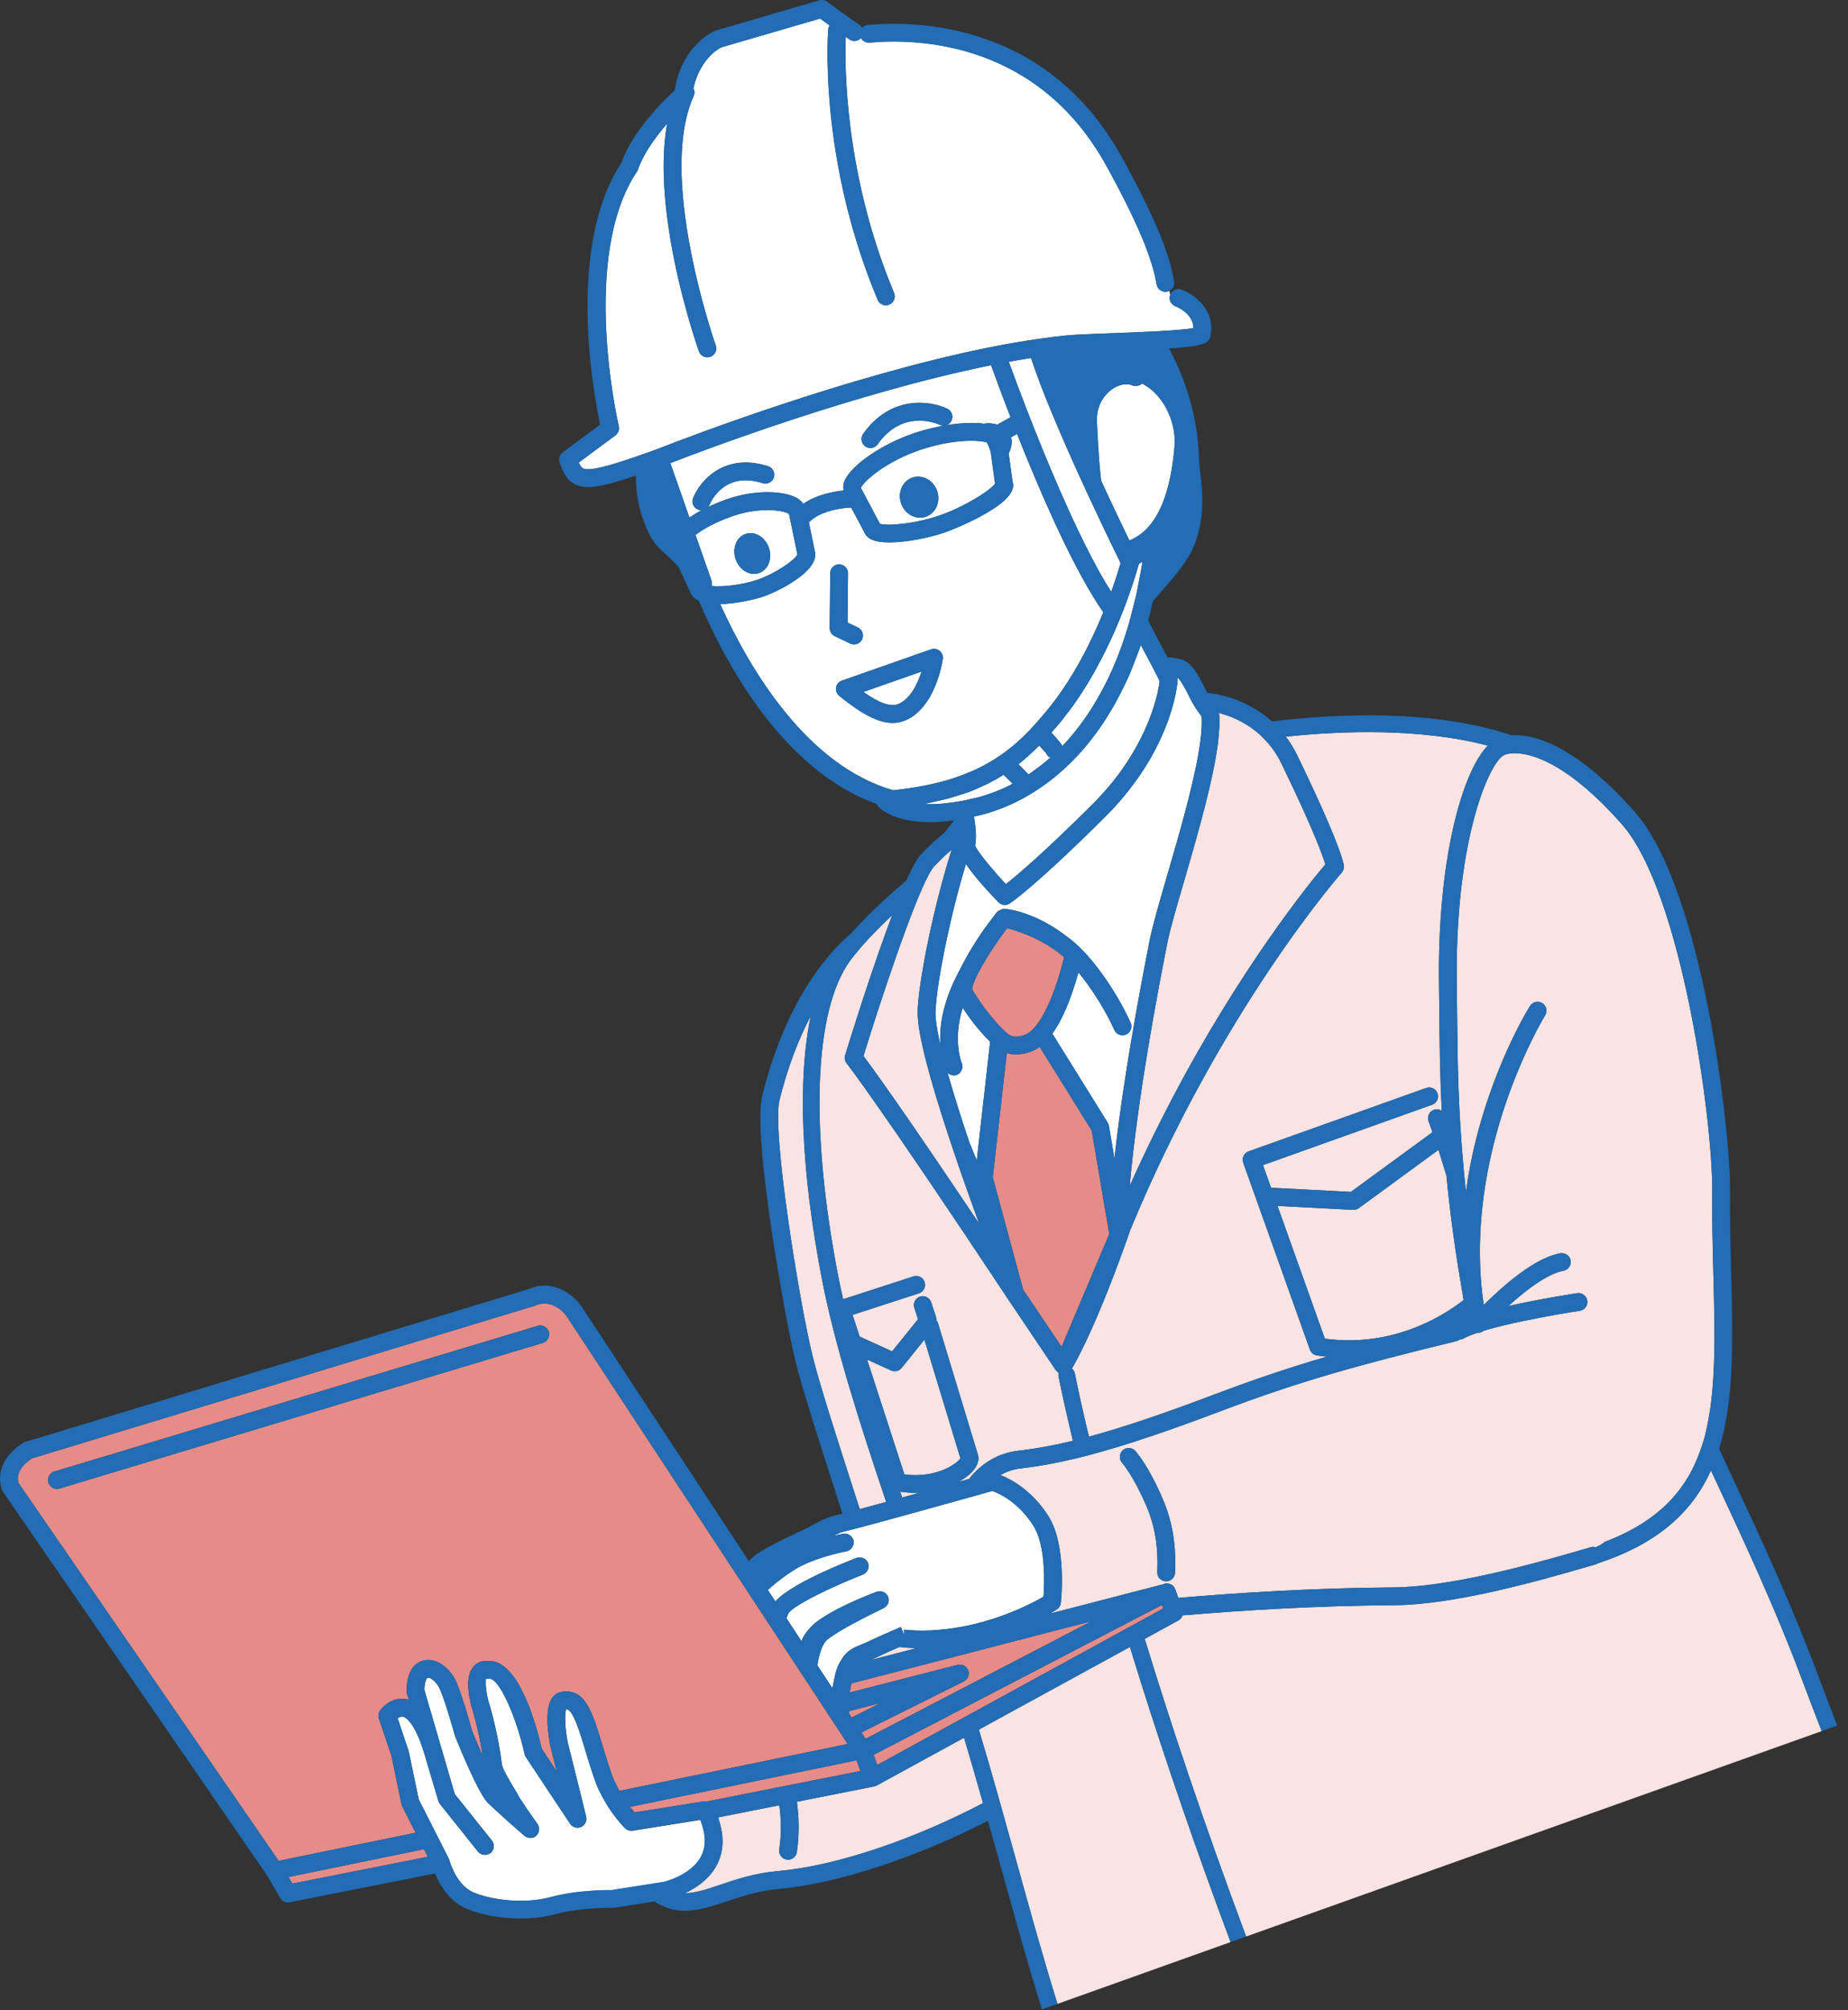 <?xml version="1.0" encoding="utf-8"?>
<svg xmlns="http://www.w3.org/2000/svg" fill="none" height="100%" overflow="visible" preserveAspectRatio="none" style="display: block;" viewBox="0 0 103 112" width="100%">
<rect x="0" y="0" width="103" height="112" fill="#333333" stroke="none"/>
<g id="Chara_redB">
<g id="Group">
<g id="Vector">
</g>
<g id="Group_2">
<path d="M48.86 99.478C48.842 99.487 48.82 99.486 48.8 99.493C48.772 99.504 48.748 99.522 48.718 99.528L44.414 100.382C44.535 101.251 44.558 102.188 44.414 103.184C44.378 103.431 44.166 103.609 43.924 103.609C43.9 103.609 43.876 103.607 43.852 103.604C43.581 103.564 43.394 103.312 43.433 103.042C43.56 102.173 43.541 101.347 43.436 100.577L40.023 101.253C40.356 102.205 40.361 103.069 39.996 103.82C39.584 104.668 38.814 105.175 38.181 105.471C38.762 105.473 39.386 105.263 40.152 105.003C41.054 104.699 42.076 104.355 43.366 104.242C46.672 103.954 51.031 102.43 54.791 100.457C54.445 99.231 54.092 98.017 53.733 96.814L48.86 99.478Z" fill="#FAE4E3" id="Vector_2"/>
<path d="M47.517 82.83C47.66 83.271 47.794 83.688 47.919 84.076C48.34 83.963 48.849 83.825 49.392 83.676C47.907 79.277 46.522 74.928 45.822 71.319C44.644 65.241 44.444 60.143 45.187 56.601C44.529 57.859 43.913 59.4 43.447 61.286C43.011 63.041 44.542 72.497 45.291 75.557C45.664 77.081 46.691 80.27 47.517 82.83Z" fill="#FAE4E3" id="Vector_3"/>
<path d="M48.877 92.324C48.734 92.394 48.605 92.445 48.48 92.496L51.078 91.824C50.764 91.815 50.449 91.795 50.127 91.759C49.766 91.915 49.267 92.136 48.877 92.324Z" fill="#FAE4E3" id="Vector_4"/>
<path d="M81.429 71.547C81.044 69.299 80.792 67.311 80.617 65.489L80.174 64.062L75.735 67.308C75.65 67.37 75.547 67.404 75.442 67.404C75.433 67.404 75.425 67.404 75.416 67.404L71.203 67.185L73.841 74.58C77.36 75.067 80.177 73.531 81.574 72.427C81.525 72.132 81.479 71.844 81.428 71.548L81.429 71.547Z" fill="#FAE4E3" id="Vector_5"/>
<path d="M63.671 93.983C63.569 93.661 63.47 93.345 63.372 93.032C63.237 92.599 63.105 92.174 62.977 91.757L62.778 91.866L54.558 96.361C54.918 97.564 55.273 98.781 55.619 100.008C55.667 100.176 55.712 100.343 55.76 100.512C55.806 100.676 55.851 100.837 55.897 101.001C56.15 101.904 56.404 102.809 56.651 103.699C57.446 106.568 58.206 109.3 58.941 111.64L68.587 108.198C66.587 102.85 64.97 98.089 63.67 93.984L63.671 93.983Z" fill="#FAE4E3" id="Vector_6"/>
<path d="M58.941 111.639L58.728 111.715L58.941 111.639Z" fill="#FAE4E3" id="Vector_7"/>
<path d="M60.415 78.867C60.496 79.22 60.588 79.611 60.692 80.04C60.711 80.035 60.731 80.03 60.75 80.024C62.609 79.519 64.806 78.776 67.717 77.677C69.959 76.83 71.886 76.185 73.947 75.582C73.763 75.561 73.58 75.544 73.393 75.513C73.216 75.483 73.068 75.36 73.008 75.191L70.02 66.817L69.292 64.778C69.248 64.654 69.255 64.517 69.311 64.398C69.367 64.28 69.469 64.188 69.593 64.144L79.488 60.614C79.745 60.518 80.03 60.655 80.122 60.914C80.214 61.173 80.08 61.456 79.821 61.548L70.393 64.912L70.843 66.172L75.293 66.403L79.84 63.078L79.621 62.465C79.529 62.207 79.663 61.923 79.922 61.831C80.072 61.774 80.229 61.806 80.355 61.888C80.258 59.914 80.237 58.138 80.222 56.47L80.204 54.824C80.109 48.038 81.452 43.045 82.924 41.54C79.172 40.553 74.763 40.715 71.668 41.041C71.9 41.35 72.116 41.696 72.306 42.087C74.718 47.061 74.892 48.125 74.904 48.231C74.92 48.371 74.875 48.511 74.782 48.616C74.715 48.692 68.068 56.269 63.007 68.502C61.211 73.648 60.015 75.792 59.744 76.245C59.823 76.311 59.885 76.4 59.906 76.51C59.912 76.543 60.067 77.354 60.415 78.867Z" fill="#FAE4E3" id="Vector_8"/>
<path d="M100.466 93.654C98.953 89.61 97.219 85.901 95.69 82.63C95.576 82.386 95.473 82.162 95.362 81.924C94.335 84.2 92.453 85.983 89.052 87.098C89.02 87.116 88.991 87.139 88.954 87.149L88.566 87.261C85.976 88.011 81.155 89.407 77.696 89.431C73.252 89.46 69.231 89.719 65.911 89.998C65.873 90.114 65.795 90.216 65.681 90.279L63.802 91.306C65.207 95.902 67.055 101.47 69.455 107.888L101.533 96.444C101.217 95.632 100.866 94.723 100.466 93.654Z" fill="#FAE4E3" id="Vector_9"/>
<path d="M51.014 83.173C50.743 83.173 50.46 83.146 50.172 83.104C50.209 83.213 50.246 83.322 50.283 83.431C50.627 83.336 50.975 83.24 51.322 83.144C51.217 83.15 51.123 83.173 51.014 83.173Z" fill="#FAE4E3" id="Vector_10"/>
<path d="M46.993 72.383L50.911 71.111C51.175 71.027 51.452 71.169 51.536 71.429C51.621 71.69 51.478 71.97 51.218 72.054L47.52 73.254L47.913 74.464L49.723 75.288L51.166 73.498L50.96 72.863C50.875 72.602 51.018 72.322 51.278 72.238C51.541 72.152 51.819 72.296 51.903 72.556L52.192 73.447C52.205 73.487 52.197 73.528 52.2 73.568C52.232 73.612 52.262 73.659 52.279 73.714L54.503 81.037C54.565 81.248 54.561 81.581 54.19 81.99C54.004 82.196 53.734 82.384 53.43 82.557C53.638 82.499 53.832 82.445 54.011 82.395C54.711 81.507 55.662 80.947 56.758 80.823C57.713 80.714 58.703 80.534 59.8 80.27C59.779 80.182 59.757 80.093 59.737 80.009C59.226 77.868 59.008 76.717 59 76.677C58.988 76.614 58.99 76.552 59.003 76.493C58.979 76.478 58.966 76.45 58.945 76.431C58.915 76.404 58.879 76.385 58.855 76.35L58.457 75.758L56.156 72.337V72.335H56.155C48.976 61.505 47.208 59.264 47.192 59.242C47.09 59.114 47.058 58.944 47.105 58.788C47.287 58.192 48.31 54.873 49.361 51.977C49.419 51.817 49.477 51.656 49.535 51.499C49.594 51.339 49.653 51.187 49.712 51.031C49.718 51.016 49.723 51.001 49.729 50.987C49.717 50.998 49.705 51.009 49.693 51.02C49.551 51.153 49.411 51.287 49.273 51.422C48.688 51.991 48.139 52.573 47.685 53.136C47.583 53.262 47.482 53.389 47.391 53.513C45.368 56.262 45.12 62.852 46.728 71.143C46.806 71.543 46.901 71.964 46.995 72.383H46.993Z" fill="#FAE4E3" id="Vector_11"/>
<path d="M53.527 81.239L51.523 74.638L50.255 76.212C50.158 76.331 50.015 76.397 49.869 76.397C49.8 76.397 49.729 76.382 49.663 76.352L48.33 75.745L50.407 82.143C52.168 82.375 53.339 81.559 53.529 81.24L53.527 81.239Z" fill="#FAE4E3" id="Vector_12"/>
<path d="M65.288 61.283C69.163 53.885 73.021 49.156 73.869 48.156C73.731 47.693 73.222 46.249 71.413 42.521C71.149 41.976 70.823 41.542 70.474 41.18C70.33 41.031 70.184 40.894 70.035 40.772C69.853 40.624 69.671 40.495 69.488 40.382C68.977 40.066 68.482 39.873 68.084 39.761C68.038 39.748 67.986 39.73 67.942 39.719C67.967 39.952 67.972 40.213 67.962 40.495C67.96 40.541 67.952 40.596 67.95 40.643C67.942 40.795 67.928 40.955 67.911 41.12C67.9 41.23 67.892 41.335 67.878 41.451C67.872 41.498 67.862 41.552 67.855 41.599C67.594 43.487 66.885 46.047 66.024 48.997C65.585 50.5 65.206 51.799 65.047 52.605C63.848 58.688 63.296 62.732 63.043 65.26C63.014 65.546 62.988 65.818 62.967 66.066C63.313 65.29 63.665 64.542 64.018 63.808C64.439 62.934 64.863 62.094 65.288 61.283Z" fill="#FAE4E3" id="Vector_13"/>
<path d="M54.571 68.168C54.13 66.962 53.643 65.593 53.177 64.216C52.21 61.361 51.341 58.477 51.176 56.919C51.156 56.728 51.143 56.551 51.145 56.404C51.149 56.099 51.183 55.697 51.243 55.227C51.252 55.16 51.263 55.086 51.272 55.014C51.299 54.815 51.33 54.605 51.366 54.383C51.409 54.115 51.457 53.834 51.51 53.541C51.794 51.989 52.22 50.141 52.706 48.453C52.765 48.246 52.825 48.044 52.886 47.843C52.902 47.792 52.918 47.742 52.933 47.691C52.97 47.572 53.006 47.452 53.044 47.336C52.801 47.538 52.486 47.831 52.095 48.239C52.083 48.252 52.074 48.26 52.062 48.273C52.01 48.328 51.949 48.414 51.885 48.519C51.742 48.749 51.571 49.099 51.381 49.531C51.112 50.142 50.805 50.922 50.481 51.8C50.413 51.983 50.346 52.169 50.277 52.359C50.212 52.538 50.147 52.721 50.082 52.906C50.078 52.916 50.075 52.925 50.071 52.935C49.379 54.891 48.661 57.097 48.126 58.834C48.607 59.474 50.266 61.742 54.569 68.169L54.571 68.168Z" fill="#FAE4E3" id="Vector_14"/>
<path d="M81.213 56.461C81.236 59.031 81.267 61.838 81.594 65.292C81.629 65.659 81.667 66.034 81.709 66.417C81.733 66.241 81.752 66.062 81.779 65.889C82.647 60.332 85.126 56.284 85.276 56.044C85.421 55.813 85.726 55.74 85.96 55.886C86.192 56.032 86.263 56.337 86.118 56.57C86.078 56.634 82.939 61.768 82.529 68.307C82.44 69.721 82.473 71.197 82.699 72.706C82.854 72.55 83.037 72.374 83.231 72.192C84.247 71.239 85.718 70.051 86.961 69.822C87.231 69.782 87.489 69.951 87.539 70.22C87.589 70.49 87.411 70.748 87.141 70.798C86.23 70.966 85.024 71.892 84.071 72.764C85.886 72.353 87.775 72.067 87.905 72.048C88.174 72.006 88.428 72.194 88.469 72.465C88.51 72.736 88.323 72.988 88.052 73.028C87.382 73.128 86.149 73.336 84.918 73.594C84.192 73.746 83.467 73.915 82.857 74.091C82.796 74.109 82.74 74.126 82.681 74.144C82.594 74.212 82.493 74.258 82.383 74.258C82.37 74.258 82.356 74.254 82.342 74.253C82.182 74.307 82.035 74.361 81.905 74.415C81.786 74.465 81.677 74.514 81.59 74.564C81.517 74.606 81.438 74.623 81.359 74.625C81.305 74.667 81.243 74.701 81.172 74.718C75.686 76.056 72.491 76.935 68.068 78.606C65.138 79.713 62.915 80.464 61.024 80.979C60.992 80.988 60.96 80.996 60.927 81.005C60.808 81.037 60.686 81.071 60.569 81.101C60.409 81.143 60.246 81.185 60.091 81.223C60.072 81.228 60.055 81.231 60.036 81.236C58.896 81.511 57.867 81.698 56.87 81.811C56.473 81.856 56.104 81.988 55.763 82.18C56.33 82.402 57.5 83.007 58.426 84.455C59.473 86.095 59.141 89.177 59.126 89.308C59.109 89.454 59.028 89.587 58.904 89.667C58.875 89.686 58.74 89.772 58.517 89.899L62.14 88.961L62.172 88.953L62.637 88.832L63.031 88.73L63.08 88.717L64.8 88.272C64.8 88.272 64.807 88.272 64.811 88.272C64.938 88.205 65.088 88.199 65.221 88.25C65.354 88.303 65.458 88.41 65.507 88.545L65.677 89.022C69.045 88.737 73.145 88.469 77.689 88.439C78.078 88.436 78.49 88.412 78.912 88.376C79.543 88.321 80.205 88.228 80.878 88.116C82.495 87.846 84.162 87.447 85.637 87.053C85.855 86.995 86.067 86.938 86.275 86.881C87.026 86.674 87.718 86.475 88.289 86.31L88.678 86.198C88.768 86.171 88.857 86.179 88.941 86.202C89.03 86.159 89.124 86.116 89.205 86.071C89.297 86.021 89.371 85.955 89.456 85.898C92.455 84.753 94.019 83.015 94.801 80.721C94.874 80.508 94.949 80.296 95.009 80.073C95.074 79.831 95.125 79.576 95.176 79.323C95.645 77.012 95.582 74.245 95.498 71.039C95.458 69.535 95.418 67.98 95.432 66.343C95.464 62.591 93.776 49.734 90.377 45.898C87.53 42.685 85.589 42.046 84.621 41.973C84.549 41.968 84.481 41.965 84.42 41.965C84.311 41.965 84.225 41.973 84.15 41.983C83.996 42.004 83.909 42.035 83.905 42.037C83.893 42.042 83.87 42.052 83.858 42.056C83.814 42.071 83.766 42.103 83.715 42.144C82.861 42.826 81.087 47.112 81.195 54.813L81.213 56.464V56.461ZM64.997 88.1C64.989 88.1 64.982 88.1 64.975 88.1C64.701 88.088 64.489 87.857 64.501 87.582C64.563 86.193 64.374 85.033 63.907 83.931C63.182 82.223 62.548 81.505 62.542 81.498C62.359 81.295 62.375 80.981 62.578 80.798C62.781 80.614 63.092 80.63 63.276 80.83C63.306 80.863 64.02 81.657 64.82 83.544C65.347 84.787 65.561 86.084 65.492 87.627C65.48 87.893 65.261 88.1 64.997 88.1Z" fill="#FAE4E3" id="Vector_15"/>
</g>
<g id="Group_3">
<path d="M57.513 58.565C57.181 58.696 56.882 58.747 56.619 58.747C56.429 58.747 56.265 58.714 56.115 58.67L55.554 63.628L55.421 64.805L55.333 65.585L56.034 68.181L56.125 68.518L56.873 71.285L57.026 71.851L57.416 72.43L57.461 72.496L58.412 73.911L59.168 75.036L59.221 74.911L59.228 74.895L61.827 68.747L60.848 62.985L57.948 58.323C57.807 58.424 57.663 58.505 57.515 58.564L57.513 58.565Z" fill="#E68C88" id="Vector_16"/>
<path d="M56.138 57.572C56.138 57.572 56.147 57.581 56.152 57.585C56.219 57.651 56.499 57.897 57.149 57.642C57.287 57.588 57.506 57.45 57.774 57.109C57.867 56.991 57.965 56.847 58.068 56.675C58.445 56.045 58.882 55.02 59.311 53.345C59.312 53.341 59.313 53.337 59.314 53.333C59.249 53.276 59.162 53.205 59.065 53.128C58.544 52.718 57.56 52.077 56.138 51.715C56.135 51.715 56.132 51.713 56.128 51.712C56.092 51.76 56.059 51.808 56.023 51.856C54.998 53.241 54.194 54.659 54.182 55.12C54.354 55.411 54.958 56.387 55.735 57.189C55.865 57.323 55.998 57.453 56.137 57.573L56.138 57.572Z" fill="#E68C88" id="Vector_17"/>
<path d="M64.832 89.611L64.763 89.416L64.312 89.65L63.437 90.105L63.402 90.123L63.162 90.247L62.978 90.343L62.605 90.537L62.535 90.573L54.127 94.942L53.714 95.157L53.297 95.374L48.693 97.766L48.893 98.329L53.443 95.84L53.855 95.615L54.267 95.39L62.589 90.839L62.681 90.789L63.031 90.597L63.455 90.365L63.506 90.337L63.779 90.188L64.832 89.612V89.611Z" fill="#E68C88" id="Vector_18"/>
<path d="M53.411 94.185L53.823 93.97L60.25 90.625L60.826 90.325L58.232 90.996L53.276 92.279L52.832 92.394L52.383 92.51L47.456 93.785C47.448 93.824 47.442 93.849 47.434 93.893L47.392 94.108C47.379 94.174 47.366 94.235 47.356 94.295L52.533 92.966L52.982 92.851L53.374 92.75C53.392 92.745 53.41 92.75 53.429 92.746C53.658 92.714 53.881 92.838 53.963 93.056C54.05 93.29 53.948 93.551 53.729 93.667C53.725 93.669 53.723 93.672 53.719 93.674L53.312 93.877L52.895 94.085L48.014 96.519L48.246 96.872L52.994 94.401L53.411 94.185Z" fill="#E68C88" id="Vector_19"/>
<path d="M49.09 94.876L47.328 95.329C47.325 95.374 47.319 95.412 47.313 95.454L47.465 95.686L49.09 94.876Z" fill="#E68C88" id="Vector_20"/>
<path d="M43.752 97.878L45.928 97.431L47.247 97.16L47.02 96.815L46.807 96.491L46.688 96.309L46.522 96.057L46.355 95.803L46.246 95.637L46.228 95.609L45.94 95.171L45.652 94.733L45.565 94.601L45.382 94.322L45.341 94.259L45.168 93.996L45.094 93.884L44.806 93.446L44.796 93.43L44.531 93.027L44.323 92.71L43.952 92.145L43.796 91.908L43.68 91.731L43.466 91.406L43.456 91.391L43.4 91.306L43.101 90.85L43.08 90.819L42.733 90.291L42.613 90.109L42.238 89.538L42.145 89.397L41.895 89.017L41.887 89.005L41.854 88.954L41.534 88.468L41.507 88.428L41.181 87.931L31.589 73.337C31.519 73.236 30.822 72.295 29.802 72.747L1.795 81.244C1.605 81.359 0.817 81.887 1.031 82.62L15.529 103.673L23.164 102.105L22.416 100.631C22.396 100.592 22.381 100.55 22.373 100.507L21.82 97.834L21.118 95.745C21.067 95.593 21.093 95.425 21.188 95.295C21.403 95 21.943 94.534 22.624 94.657C22.678 94.667 22.731 94.68 22.784 94.697L22.687 94.367C22.674 94.324 22.667 94.279 22.667 94.234C22.649 92.856 23.342 92.564 23.64 92.503C24.323 92.363 25.101 92.909 25.46 93.773C25.83 94.662 26.29 96.352 26.309 96.423C26.494 96.878 26.703 97.368 26.909 97.83C26.668 96.288 26.256 94.989 26.251 94.975C25.99 93.877 26.056 93.176 26.443 92.795C26.676 92.566 26.974 92.516 27.193 92.536C27.217 92.536 27.241 92.534 27.266 92.534C28.933 92.534 29.903 96.146 30.194 97.428L31.023 98.677C30.804 97.798 30.678 97.301 30.678 97.3C30.58 96.814 30.314 95.253 30.767 94.604C30.902 94.411 31.09 94.29 31.311 94.255C32.394 94.086 32.858 94.909 33.381 96.597L33.513 97.03C33.591 97.289 33.69 97.615 33.792 97.94C33.904 98.299 34.019 98.651 34.115 98.913C34.119 98.924 34.123 98.935 34.127 98.945C34.163 99.041 34.197 99.129 34.225 99.192C34.256 99.261 34.291 99.318 34.323 99.384C34.389 99.518 34.454 99.654 34.522 99.774L34.566 99.765L42.755 98.084L43.752 97.878ZM30.256 74.815L3.313 82.932C3.265 82.947 3.217 82.953 3.17 82.953C2.957 82.953 2.76 82.814 2.695 82.6C2.616 82.337 2.765 82.061 3.027 81.982L29.97 73.865C30.235 73.785 30.509 73.935 30.588 74.196C30.667 74.459 30.518 74.736 30.256 74.815Z" fill="#E68C88" id="Vector_21"/>
<path d="M23.63 103.022L16.083 104.573L16.099 104.6L16.298 104.939L23.844 103.444L23.644 103.049L23.63 103.022Z" fill="#E68C88" id="Vector_22"/>
<path d="M47.749 98.097L47.74 98.072L46.175 98.393L44.076 98.824L43.089 99.027L35.113 100.665C35.119 100.673 35.126 100.684 35.132 100.691C35.222 100.806 35.302 100.901 35.366 100.974L39.252 100.355C39.289 100.35 39.32 100.37 39.356 100.372L43.246 99.601L44.229 99.406L47.957 98.668L47.75 98.1L47.749 98.097Z" fill="#E68C88" id="Vector_23"/>
</g>
<g id="Group_4">
<path d="M66.973 39.915C66.797 39.678 66.628 39.446 66.468 39.163C66.392 39.029 66.314 38.874 66.233 38.712C66.089 38.423 65.802 37.861 65.609 37.733C65.629 37.795 65.64 37.858 65.635 37.922C65.628 38.03 65.489 39.831 64.175 42.157C64.051 42.377 63.914 42.603 63.768 42.831C63.62 43.062 63.458 43.298 63.286 43.536C62.825 44.173 62.278 44.828 61.619 45.486C57.723 49.367 56.334 50.298 56.277 50.335C56.194 50.39 56.099 50.417 56.004 50.417C55.874 50.417 55.744 50.365 55.648 50.267C54.724 49.315 54.167 48.629 53.835 48.133C53.104 50.535 52.505 53.348 52.259 55.127C52.204 55.521 52.167 55.862 52.15 56.138C52.144 56.238 52.138 56.335 52.137 56.417C52.132 56.752 52.206 57.246 52.329 57.835C52.353 57.948 52.376 58.06 52.403 58.181C52.4 58.131 52.403 58.072 52.402 58.019C52.392 57.689 52.41 57.32 52.472 56.906C52.513 56.635 52.577 56.346 52.662 56.043C52.77 55.656 52.905 55.253 53.104 54.821C53.303 54.39 53.5 54.008 53.693 53.648C53.695 53.644 53.697 53.64 53.699 53.636C53.82 53.413 53.939 53.195 54.054 52.999C54.071 52.97 54.089 52.942 54.106 52.914C54.544 52.179 54.928 51.642 55.203 51.291C55.333 51.116 55.45 50.961 55.535 50.851C55.597 50.77 55.683 50.718 55.776 50.688C55.851 50.653 55.932 50.631 56.013 50.638C56.088 50.643 57.696 50.773 59.544 52.243C59.936 52.538 60.153 52.757 60.206 52.813C60.208 52.814 60.209 52.816 60.211 52.818C60.214 52.821 60.227 52.834 60.228 52.836C61.18 53.758 62.348 55.492 63.014 56.978C63.126 57.228 63.014 57.522 62.765 57.634C62.514 57.745 62.221 57.634 62.109 57.384C61.627 56.309 60.841 55.064 60.108 54.177C59.677 55.709 59.195 56.841 58.652 57.586L61.736 62.544C61.77 62.599 61.793 62.659 61.804 62.723L62.113 64.54C62.394 61.965 62.953 58.079 64.07 52.414C64.238 51.563 64.623 50.245 65.068 48.719C65.655 46.708 66.427 44.063 66.785 42.046C66.818 41.861 66.846 41.683 66.871 41.51C66.898 41.326 66.92 41.15 66.937 40.981C66.979 40.573 66.993 40.211 66.969 39.917L66.973 39.915Z" fill="white" id="Vector_24"/>
<path d="M53.353 59.876C53.288 59.905 53.218 59.92 53.15 59.92C53.144 59.92 53.138 59.915 53.132 59.915C53.008 59.91 52.9 59.848 52.812 59.759C53.139 60.924 53.56 62.255 54.026 63.64C54.163 63.977 54.3 64.314 54.44 64.65L54.535 63.798L54.663 62.662L54.794 61.504L55.187 58.037C54.547 57.422 53.999 56.674 53.656 56.151C53.456 56.795 53.392 57.347 53.388 57.808C53.38 58.665 53.587 59.186 53.603 59.223C53.672 59.378 53.647 59.545 53.565 59.679C53.514 59.762 53.447 59.835 53.352 59.877L53.353 59.876Z" fill="white" id="Vector_25"/>
<path d="M54.449 47.299C54.695 47.698 55.371 48.52 56.06 49.259C56.664 48.785 58.148 47.542 60.918 44.782C61.052 44.648 61.175 44.514 61.3 44.381C61.549 44.114 61.784 43.848 61.998 43.584C62.199 43.335 62.381 43.09 62.553 42.847C64.226 40.48 64.575 38.43 64.634 37.957C64.598 37.872 64.544 37.763 64.484 37.643C64.417 37.509 64.339 37.359 64.249 37.188C64.181 37.06 64.11 36.926 64.033 36.782C64.026 36.768 64.017 36.752 64.01 36.738C63.88 36.495 63.736 36.223 63.584 35.935C63.459 36.305 63.323 36.646 63.187 36.988C63.104 37.197 63.025 37.416 62.938 37.615C62.826 37.871 62.707 38.105 62.59 38.345C60.139 43.368 56.542 44.924 54.73 45.388C54.721 45.39 54.714 45.391 54.705 45.394C54.558 45.431 54.424 45.458 54.284 45.49C54.303 45.608 54.322 45.726 54.337 45.837C54.359 46.01 54.375 46.173 54.384 46.325C54.395 46.513 54.395 46.679 54.384 46.825C54.377 46.928 54.367 47.025 54.348 47.103C54.358 47.144 54.397 47.215 54.447 47.298L54.449 47.299Z" fill="white" id="Vector_26"/>
<path d="M55.303 83.066C55.163 83.105 54.925 83.171 54.624 83.255C54.495 83.291 54.356 83.331 54.204 83.373C53.932 83.448 53.622 83.535 53.294 83.626C52.475 83.855 51.523 84.12 50.601 84.374C50.451 84.415 50.304 84.456 50.156 84.496C50.006 84.537 49.857 84.578 49.712 84.618C49.161 84.769 48.654 84.906 48.221 85.022C48.046 85.069 47.886 85.111 47.741 85.148C47.556 85.198 47.388 85.24 47.26 85.272C47.159 85.297 47.076 85.317 47.018 85.331C46.966 85.341 46.923 85.367 46.872 85.38L46.866 85.359C46.843 85.376 46.822 85.394 46.795 85.407C46.784 85.413 46.778 85.422 46.766 85.427C46.66 85.472 46.539 85.525 46.422 85.576C46.629 85.525 46.794 85.49 46.892 85.469C46.949 85.457 46.987 85.45 46.996 85.448C47.117 85.425 47.233 85.454 47.333 85.51C47.392 85.543 47.443 85.588 47.484 85.642C47.528 85.701 47.562 85.766 47.577 85.843C47.595 85.938 47.577 86.028 47.544 86.112C47.54 86.123 47.535 86.133 47.53 86.144C47.464 86.281 47.344 86.391 47.183 86.422C47.178 86.422 47.007 86.457 46.756 86.517C46.632 86.547 46.494 86.582 46.335 86.624C46.159 86.672 45.968 86.73 45.77 86.794C45.581 86.856 45.389 86.924 45.199 86.999C45.016 87.073 44.835 87.15 44.668 87.236C44.32 87.415 43.968 87.647 43.641 87.889C43.322 88.124 43.03 88.368 42.796 88.581L42.981 88.862L43.216 89.219C43.694 88.672 44.84 88.058 45.929 87.558C46.094 87.484 46.256 87.41 46.415 87.341C46.584 87.266 46.749 87.195 46.906 87.13C47.209 87.004 47.482 86.894 47.707 86.806C47.718 86.802 47.73 86.797 47.741 86.793C47.751 86.79 47.76 86.791 47.77 86.788C47.931 86.737 48.095 86.773 48.221 86.871C48.29 86.924 48.35 86.989 48.384 87.076C48.386 87.081 48.384 87.085 48.387 87.091C48.434 87.224 48.42 87.361 48.361 87.478C48.347 87.505 48.327 87.529 48.307 87.555C48.254 87.624 48.189 87.684 48.103 87.719C48.014 87.754 47.923 87.791 47.834 87.828C47.768 87.853 47.703 87.88 47.637 87.907C47.475 87.974 47.315 88.041 47.154 88.111C46.994 88.18 46.835 88.248 46.678 88.317C46.451 88.419 46.229 88.522 46.015 88.624C44.938 89.138 44.072 89.638 43.938 89.892C43.905 89.969 43.869 90.061 43.833 90.156L43.94 90.32L44.22 90.746L44.299 90.867L44.578 91.291L44.671 91.433C44.708 91.356 44.729 91.269 44.772 91.197C44.928 90.936 45.119 90.701 45.353 90.492C45.502 90.358 45.693 90.224 45.899 90.091C46.369 89.788 46.943 89.499 47.468 89.26C47.619 89.191 47.764 89.127 47.902 89.069C47.91 89.064 47.92 89.061 47.929 89.056C48.1 88.984 48.257 88.918 48.391 88.865C48.397 88.862 48.405 88.859 48.41 88.856C48.67 88.752 48.844 88.688 48.87 88.677C48.873 88.677 48.877 88.677 48.88 88.677C48.901 88.669 48.921 88.671 48.942 88.668C48.978 88.66 49.012 88.651 49.048 88.651C49.075 88.651 49.1 88.659 49.127 88.663C49.163 88.669 49.197 88.674 49.231 88.689C49.259 88.7 49.283 88.719 49.309 88.736C49.336 88.754 49.363 88.769 49.386 88.79C49.411 88.814 49.428 88.844 49.447 88.874C49.461 88.894 49.48 88.909 49.491 88.933C49.494 88.939 49.493 88.945 49.496 88.951C49.499 88.96 49.505 88.963 49.508 88.972C49.517 88.998 49.515 89.023 49.52 89.049C49.523 89.064 49.53 89.081 49.531 89.096C49.533 89.112 49.535 89.129 49.535 89.145C49.535 89.177 49.527 89.207 49.521 89.237C49.515 89.269 49.511 89.3 49.498 89.331C49.486 89.359 49.468 89.383 49.45 89.41C49.433 89.438 49.417 89.465 49.395 89.487C49.372 89.511 49.343 89.528 49.315 89.547C49.294 89.561 49.278 89.582 49.254 89.594C49.179 89.629 49.103 89.666 49.028 89.703C48.875 89.775 48.723 89.85 48.569 89.927C48.421 90.001 48.274 90.075 48.129 90.15C47.114 90.674 46.207 91.207 46.011 91.451C45.791 91.725 45.64 92.219 45.56 92.784L45.824 93.186L46.112 93.624L46.395 94.053C46.404 94.007 46.413 93.96 46.422 93.912L46.461 93.716C46.475 93.639 46.488 93.588 46.501 93.522C46.547 93.3 46.592 93.118 46.644 92.972C46.72 92.763 46.813 92.594 46.956 92.371C47.243 91.93 47.642 91.769 48.028 91.612C48.156 91.561 48.296 91.504 48.447 91.43C48.573 91.37 48.711 91.305 48.852 91.242C49.004 91.171 49.159 91.102 49.309 91.035C49.572 90.918 49.81 90.817 49.977 90.745C50.118 90.684 50.211 90.644 50.211 90.644L50.269 90.781L50.398 91.088L50.374 90.796C50.868 90.843 51.354 90.853 51.828 90.835C51.989 90.829 52.146 90.817 52.304 90.803C52.462 90.791 52.619 90.776 52.773 90.757C53.326 90.692 53.855 90.591 54.353 90.471C54.728 90.379 55.083 90.275 55.418 90.165C55.433 90.16 55.449 90.156 55.464 90.15C56.783 89.713 57.759 89.192 58.16 88.959C58.213 88.243 58.301 86.103 57.589 84.99C56.731 83.647 55.653 83.186 55.302 83.066H55.303Z" fill="white" id="Vector_27"/>
<path d="M39.034 101.394L35.263 101.995C35.105 102.017 34.954 101.97 34.842 101.863C34.837 101.858 34.812 101.834 34.778 101.798C34.775 101.795 34.77 101.79 34.767 101.787C34.69 101.707 34.558 101.56 34.394 101.355C34.317 101.258 34.234 101.149 34.146 101.026C34.118 100.987 34.092 100.952 34.063 100.911C34.057 100.903 34.051 100.893 34.046 100.885C34.006 100.827 33.966 100.763 33.925 100.7C33.875 100.624 33.827 100.546 33.776 100.463C33.771 100.454 33.766 100.445 33.761 100.436C33.725 100.375 33.688 100.311 33.652 100.246C33.628 100.203 33.604 100.165 33.58 100.12C33.563 100.089 33.548 100.056 33.531 100.025C33.528 100.02 33.526 100.014 33.523 100.008C33.518 99.999 33.514 99.989 33.51 99.981C33.447 99.858 33.383 99.735 33.322 99.602C33.318 99.593 33.312 99.577 33.308 99.567C33.122 99.144 32.85 98.265 32.564 97.317L32.434 96.89C31.979 95.423 31.736 95.233 31.555 95.227C31.46 95.5 31.497 96.334 31.646 97.081C31.646 97.081 31.946 98.268 32.424 100.204C32.426 100.214 32.429 100.223 32.431 100.233C32.467 100.378 32.505 100.534 32.543 100.687C32.545 100.696 32.548 100.706 32.55 100.715C32.587 100.865 32.623 101.011 32.662 101.169C32.664 101.179 32.667 101.188 32.669 101.198C32.671 101.206 32.673 101.212 32.674 101.22C32.723 101.42 32.638 101.62 32.475 101.736C32.448 101.756 32.423 101.778 32.391 101.792C32.287 101.837 32.175 101.842 32.072 101.816C31.955 101.787 31.849 101.719 31.778 101.613L31.643 101.409L31.626 101.383L31.347 100.963L31.33 100.937L31.052 100.518L31.034 100.492L29.316 97.903C29.282 97.852 29.258 97.796 29.245 97.736C28.79 95.685 27.812 93.426 27.241 93.531C27.186 93.539 27.128 93.536 27.074 93.524C27.109 93.563 27.001 93.842 27.206 94.712C27.218 94.745 27.751 96.421 27.975 98.304C27.985 98.388 28.08 98.7 28.745 99.781C28.846 99.944 28.864 99.973 28.885 100.033C28.925 100.119 29.139 100.443 29.404 100.827C29.41 100.836 29.416 100.844 29.422 100.853C29.515 100.988 29.613 101.129 29.713 101.27C29.719 101.279 29.725 101.287 29.731 101.296C29.809 101.406 29.886 101.515 29.962 101.621C29.983 101.65 29.993 101.684 30.007 101.716C30.011 101.725 30.016 101.734 30.02 101.743C30.082 101.914 30.046 102.106 29.919 102.243C29.91 102.253 29.905 102.266 29.895 102.275C29.745 102.41 29.533 102.434 29.357 102.354C29.315 102.335 29.273 102.316 29.237 102.285C29.237 102.285 29.098 102.165 28.882 101.976C28.872 101.967 28.865 101.961 28.854 101.952C28.73 101.843 28.579 101.71 28.416 101.565C28.407 101.557 28.398 101.549 28.389 101.541C28.252 101.419 28.109 101.291 27.957 101.153C27.948 101.145 27.939 101.137 27.93 101.129C27.696 100.917 27.451 100.691 27.214 100.468C26.704 99.987 25.674 97.493 25.37 96.74C25.347 96.668 24.888 94.984 24.543 94.155C24.348 93.684 23.975 93.442 23.839 93.476C23.803 93.484 23.662 93.629 23.657 94.157L25.351 99.959L26.518 101.418L26.539 101.444L26.866 101.853L26.886 101.878L27.214 102.288L27.235 102.314L27.418 102.543C27.461 102.597 27.491 102.658 27.508 102.721C27.559 102.906 27.5 103.113 27.34 103.241C27.321 103.256 27.299 103.261 27.279 103.272C27.175 103.334 27.06 103.357 26.947 103.338C26.832 103.318 26.722 103.262 26.643 103.163L26.457 102.93L26.145 102.539L26.124 102.513L25.796 102.103L25.776 102.077L25.449 101.668L25.428 101.642L24.516 100.501C24.5 100.48 24.486 100.46 24.473 100.438C24.473 100.438 24.473 100.438 24.473 100.436V100.434V100.432C24.473 100.432 24.473 100.432 24.473 100.43C24.473 100.43 24.473 100.43 24.473 100.428C24.458 100.401 24.447 100.372 24.438 100.342L23.762 98.074C23.762 98.074 23.76 98.067 23.76 98.064C23.16 95.884 22.571 95.666 22.458 95.644C22.354 95.624 22.251 95.674 22.167 95.734L22.787 97.587L23.341 100.251L24.182 101.909L24.196 101.936L24.415 102.368L24.429 102.395L24.648 102.827L24.662 102.854L24.866 103.255L25.017 103.553C25.034 103.586 25.047 103.623 25.056 103.659C25.056 103.66 25.062 103.683 25.073 103.72C25.099 103.806 25.16 103.982 25.256 104.189C25.454 104.617 25.811 105.186 26.402 105.439C27.39 105.861 29.223 106.095 30.673 105.705C32.279 105.269 34.093 105.309 34.166 105.309L35.527 105.096L36.127 105.002L36.732 104.907L37.018 104.862C37.018 104.862 38.578 104.504 39.115 103.392C39.374 102.857 39.352 102.206 39.06 101.455C39.053 101.438 39.051 101.423 39.044 101.406L39.034 101.394Z" fill="white" id="Vector_28"/>
<path d="M64.438 21.961C64.284 21.797 64.118 21.66 63.946 21.54C63.85 21.474 63.752 21.417 63.654 21.364C63.65 21.368 63.65 21.374 63.645 21.378C63.58 21.439 63.498 21.471 63.414 21.49C63.31 21.513 63.203 21.511 63.102 21.466C63.036 21.437 62.962 21.422 62.886 21.413C62.618 21.383 62.292 21.471 61.998 21.672C61.87 21.757 61.667 21.926 61.49 22.186C61.283 22.489 61.111 22.919 61.138 23.513C61.225 25.479 61.33 26.438 61.373 26.781C61.792 27.691 62.197 28.548 62.559 29.303C62.696 29.589 62.825 29.858 62.947 30.11C62.959 30.105 62.971 30.1 62.983 30.095C63.188 30.009 63.383 29.899 63.563 29.764C63.791 29.595 63.998 29.389 64.186 29.141C64.867 28.241 65.294 26.84 65.462 24.887C65.549 23.847 65.157 22.727 64.438 21.961Z" fill="white" id="Vector_29"/>
<path d="M55.589 23.656L56.322 23.242C55.841 22.001 55.463 20.97 55.238 20.346C47.758 21.856 39.283 25.055 37.361 25.8L38.425 28.834C38.632 28.692 38.855 28.554 39.099 28.426C39.095 28.426 39.093 28.429 39.089 28.429C39.027 28.429 38.965 28.417 38.904 28.393C38.651 28.29 38.528 28.004 38.628 27.751C39.008 26.793 40.367 25.193 42.81 25.975C43.071 26.059 43.214 26.338 43.13 26.599C43.047 26.861 42.769 27 42.506 26.92C40.388 26.237 39.628 27.925 39.548 28.119C39.523 28.179 39.474 28.217 39.431 28.261C39.771 28.099 40.128 27.948 40.495 27.82C42.124 27.252 43.627 27.361 44.334 27.703C44.534 27.8 44.669 27.928 44.773 28.069C45.505 27.56 46.434 27.389 47.012 27.328C46.981 27.125 46.997 26.934 47.093 26.74C47.534 25.846 49.202 24.721 50.974 24.124C52.174 23.718 53.747 23.457 54.84 23.606C55.041 23.562 55.316 23.575 55.583 23.658C55.584 23.658 55.585 23.656 55.586 23.655L55.589 23.656ZM53.033 23.435C52.914 23.681 52.619 23.784 52.373 23.666C52.29 23.627 50.333 22.734 48.919 24.748C48.822 24.886 48.669 24.959 48.512 24.959C48.413 24.959 48.314 24.93 48.227 24.869C48.003 24.712 47.949 24.402 48.106 24.178C49.631 22.006 51.844 22.309 52.802 22.773C53.049 22.892 53.153 23.189 53.033 23.435Z" fill="white" id="Vector_30"/>
<path d="M42.19 32.308C43.243 31.951 44.309 31.189 44.443 30.889L43.976 28.636C43.726 28.444 42.392 28.21 40.823 28.758C39.841 29.1 39.168 29.492 38.764 29.803L39.656 32.346C39.683 32.424 39.683 32.503 39.672 32.58C39.682 32.605 39.692 32.63 39.703 32.655C40.264 32.702 41.332 32.6 42.19 32.308ZM41.556 29.748C42.068 29.573 42.65 29.919 42.856 30.522C43.062 31.124 42.814 31.754 42.302 31.929C41.79 32.104 41.208 31.758 41.002 31.155C40.796 30.552 41.044 29.923 41.556 29.748Z" fill="white" id="Vector_31"/>
<path d="M50.037 39.233C50.388 39.107 50.669 38.813 50.892 38.459C51.008 38.275 51.107 38.076 51.192 37.875C51.257 37.719 51.316 37.563 51.364 37.413L51.051 37.523L50.575 37.69L48.122 38.55C49.006 39.175 49.612 39.384 50.037 39.234V39.233Z" fill="white" id="Vector_32"/>
<path d="M55 24.646C54.463 24.496 53.029 24.477 51.294 25.064C49.373 25.713 48.147 26.801 47.982 27.18L49.041 29.178C49.42 29.325 51.014 29.184 52.367 28.717C53.786 28.227 55.257 27.285 55.459 26.938L55.219 25.184C55.186 25.073 55.148 24.956 55.095 24.837C55.066 24.771 55.033 24.707 55 24.646ZM51.6 28.789C51.044 28.979 50.427 28.645 50.221 28.042C50.015 27.439 50.299 26.797 50.854 26.607C51.41 26.417 52.027 26.752 52.233 27.354C52.439 27.957 52.155 28.599 51.6 28.789Z" fill="white" id="Vector_33"/>
<path d="M49.776 44.027C50.916 43.907 51.901 43.721 52.751 43.476C52.914 43.429 53.07 43.379 53.224 43.327C53.385 43.274 53.539 43.217 53.691 43.159C55.927 42.307 57.185 41.002 58.383 39.544C59.801 37.821 60.825 35.747 61.494 34.111C60.714 32.995 59.89 31.455 59.101 29.791C59.03 29.642 58.96 29.492 58.89 29.342C58.82 29.192 58.751 29.042 58.682 28.891C57.952 27.292 57.265 25.635 56.686 24.174L56.355 24.361C56.434 24.655 56.362 24.981 56.22 25.257L56.437 26.845C56.879 28.113 52.731 29.639 52.688 29.654C51.837 29.948 50.545 30.218 49.574 30.218C49.161 30.218 48.806 30.169 48.568 30.052C48.302 29.923 48.192 29.734 48.146 29.599L47.441 28.276C46.899 28.293 45.683 28.465 45.082 29.104L45.414 30.708C45.447 30.792 45.477 31.026 45.335 31.316C44.945 32.11 43.418 32.937 42.508 33.246C42.186 33.356 41.106 33.633 40.139 33.656C41.827 37.376 44.991 42.64 49.774 44.026L49.776 44.027ZM50.198 36.771L50.67 36.605L51.141 36.44L51.895 36.176C52.058 36.116 52.24 36.151 52.374 36.261C52.508 36.37 52.575 36.542 52.55 36.714C52.541 36.778 52.409 37.656 51.986 38.527C51.894 38.716 51.788 38.904 51.668 39.084C51.56 39.244 51.439 39.395 51.306 39.535C51.048 39.807 50.742 40.034 50.374 40.166C50.172 40.238 49.965 40.275 49.747 40.275C48.969 40.275 48.054 39.802 46.779 38.771C46.639 38.658 46.571 38.478 46.602 38.3C46.633 38.123 46.757 37.977 46.927 37.917L50.2 36.77L50.198 36.771ZM46.273 31.932C46.275 31.66 46.497 31.441 46.769 31.441H46.774C47.048 31.444 47.268 31.668 47.265 31.942L47.239 34.685L47.815 34.96C48.062 35.078 48.167 35.374 48.048 35.621C47.963 35.8 47.785 35.903 47.6 35.903C47.528 35.903 47.455 35.887 47.386 35.854L46.526 35.442C46.352 35.359 46.242 35.182 46.244 34.99L46.273 31.932Z" fill="white" id="Vector_34"/>
<path d="M57.199 22.747C57.315 23.046 57.436 23.357 57.564 23.679C58.145 25.148 58.836 26.822 59.57 28.435C59.612 28.528 59.655 28.62 59.698 28.713C59.725 28.771 59.751 28.828 59.778 28.886C59.848 29.037 59.917 29.188 59.988 29.336C60.258 29.908 60.532 30.463 60.806 30.99C61.186 31.721 61.564 32.39 61.934 32.974C61.968 32.88 61.999 32.792 62.03 32.703C62.1 32.504 62.163 32.318 62.218 32.147C62.235 32.096 62.253 32.041 62.269 31.992C62.348 31.746 62.411 31.536 62.459 31.373C62.442 31.339 62.424 31.303 62.407 31.268C62.337 31.126 62.265 30.978 62.187 30.817C62.163 30.767 62.137 30.713 62.112 30.662C62.059 30.552 62.008 30.448 61.951 30.331C61.602 29.609 61.194 28.754 60.765 27.832C60.691 27.673 60.616 27.51 60.541 27.348C60.539 27.345 60.538 27.341 60.536 27.338C60.354 26.945 60.171 26.545 59.987 26.137C59.836 25.804 59.686 25.468 59.537 25.131C59.515 25.08 59.493 25.03 59.47 24.979C59.187 24.336 58.911 23.694 58.651 23.067C58.532 22.78 58.416 22.496 58.304 22.218C58.294 22.192 58.284 22.167 58.274 22.141C57.96 21.352 57.685 20.611 57.465 19.947C57.326 19.969 57.187 19.99 57.047 20.013C56.876 20.041 56.703 20.072 56.529 20.103C56.428 20.121 56.327 20.138 56.226 20.157C56.347 20.489 56.503 20.913 56.691 21.415C56.842 21.818 57.012 22.263 57.199 22.747Z" fill="white" id="Vector_35"/>
<path d="M60.254 38.661C59.976 39.086 59.676 39.502 59.359 39.906C59.296 39.986 59.237 40.07 59.172 40.149C59.165 40.158 59.159 40.167 59.151 40.176C58.968 40.398 58.785 40.605 58.601 40.813C58.66 40.877 58.709 40.932 58.757 40.986C58.788 41.02 58.821 41.057 58.847 41.087C59.009 41.272 59.098 41.384 59.148 41.457C59.181 41.505 59.198 41.538 59.209 41.564C59.766 40.986 60.314 40.293 60.835 39.474C61.039 39.152 61.238 38.811 61.432 38.448C61.576 38.178 61.718 37.904 61.854 37.61C62.256 36.743 62.624 35.769 62.941 34.673C63.009 34.439 63.066 34.181 63.129 33.936C63.129 33.934 63.13 33.931 63.131 33.928C63.185 33.716 63.243 33.512 63.294 33.291C63.304 33.249 63.315 33.212 63.325 33.17C63.378 32.935 63.42 32.678 63.469 32.433C63.475 32.401 63.481 32.367 63.488 32.334C63.538 32.076 63.59 31.822 63.635 31.553C63.635 31.553 63.635 31.551 63.635 31.549C63.636 31.541 63.638 31.533 63.64 31.524C63.653 31.443 63.671 31.371 63.684 31.289L63.561 31.363L63.479 31.412C63.444 31.54 63.383 31.744 63.312 31.979C63.307 31.994 63.302 32.011 63.297 32.026C63.244 32.197 63.182 32.389 63.11 32.605C63.105 32.621 63.099 32.637 63.094 32.654C63.084 32.685 63.074 32.714 63.063 32.746C63.001 32.931 62.931 33.127 62.855 33.337C62.828 33.411 62.803 33.483 62.774 33.561C62.751 33.624 62.732 33.679 62.707 33.745C62.678 33.822 62.643 33.908 62.612 33.987C62.505 34.262 62.387 34.552 62.258 34.855C62.209 34.97 62.164 35.081 62.112 35.199C61.818 35.866 61.467 36.581 61.068 37.303C60.817 37.757 60.548 38.211 60.255 38.66L60.254 38.661Z" fill="white" id="Vector_36"/>
<path d="M57.322 43.149C57.441 43.07 57.564 42.978 57.685 42.89C57.971 42.684 58.261 42.457 58.553 42.198C58.527 42.186 58.496 42.188 58.472 42.171C58.39 42.114 58.325 42.032 58.289 41.931C58.281 41.928 58.21 41.852 58.118 41.753C58.09 41.723 58.065 41.696 58.033 41.66C57.997 41.621 57.959 41.579 57.92 41.536C57.548 41.911 57.165 42.262 56.76 42.578C56.776 42.593 56.794 42.611 56.809 42.625C56.889 42.703 56.958 42.771 57.021 42.834C57.154 42.967 57.252 43.069 57.322 43.147V43.149Z" fill="white" id="Vector_37"/>
<path d="M56.045 43.865C56.173 43.805 56.308 43.733 56.441 43.663C56.406 43.627 56.374 43.594 56.334 43.554C56.226 43.445 56.103 43.325 55.982 43.209C55.971 43.199 55.961 43.188 55.95 43.178C55.945 43.174 55.941 43.169 55.936 43.165C55.667 43.336 55.385 43.496 55.091 43.645C55.035 43.673 54.976 43.7 54.919 43.727C54.878 43.747 54.833 43.763 54.792 43.782C54.533 43.903 54.272 44.024 53.99 44.13C53.841 44.185 53.673 44.229 53.518 44.28C53.376 44.327 53.234 44.374 53.085 44.417C53.071 44.421 53.058 44.426 53.044 44.43C53.015 44.439 52.989 44.449 52.959 44.457C52.738 44.519 52.499 44.571 52.264 44.625C52.008 44.684 51.762 44.747 51.488 44.796C51.703 44.809 51.947 44.806 52.207 44.795C52.48 44.783 52.784 44.75 53.111 44.703C53.179 44.693 53.246 44.683 53.316 44.672C53.413 44.656 53.502 44.646 53.603 44.626C53.755 44.597 53.924 44.555 54.086 44.518C54.112 44.512 54.138 44.507 54.165 44.5C54.274 44.475 54.372 44.458 54.486 44.428C54.648 44.386 54.83 44.332 55.021 44.269C55.332 44.167 55.675 44.038 56.045 43.865Z" fill="white" id="Vector_38"/>
<path d="M32.26 25.769C32.339 25.947 32.412 26.055 32.5 26.096C32.869 26.272 34.067 25.919 35.506 25.42C35.825 25.309 36.154 25.193 36.491 25.072C36.53 25.058 36.568 25.045 36.607 25.031C36.616 25.028 36.703 24.993 36.848 24.936C38.385 24.336 47.213 20.959 55.027 19.377C55.193 19.344 55.358 19.312 55.523 19.28C55.694 19.247 55.864 19.214 56.033 19.183C56.205 19.151 56.376 19.121 56.547 19.091C57.073 19 57.591 18.919 58.1 18.849C58.461 18.799 58.817 18.755 59.167 18.718C59.268 18.707 59.372 18.694 59.472 18.684C59.746 18.657 60.167 18.635 60.665 18.614C61.028 18.598 61.433 18.583 61.868 18.567C61.904 18.566 61.935 18.564 61.971 18.563C62.055 18.56 62.15 18.556 62.239 18.553C62.289 18.551 62.338 18.549 62.39 18.547C62.558 18.541 62.732 18.534 62.912 18.527C63.331 18.51 63.768 18.492 64.199 18.47C64.326 18.464 64.453 18.457 64.578 18.45C65.415 18.404 66.16 18.347 66.521 18.276C66.51 17.448 65.556 17.077 65.512 17.06C65.413 17.023 65.341 16.952 65.285 16.871L65.232 16.846C65.232 16.846 65.234 16.828 65.236 16.802C65.186 16.693 65.179 16.567 65.218 16.446C65.21 16.374 65.197 16.29 65.18 16.195C65.137 16.217 65.094 16.239 65.043 16.248C65.014 16.254 64.986 16.256 64.958 16.256C64.721 16.256 64.512 16.086 64.47 15.845C64.289 14.807 63.808 13.119 61.675 9.248C57.855 2.314 51.167 2.128 48.465 2.372C48.259 2.385 48.081 2.282 47.989 2.119C47.826 2.293 47.561 2.337 47.355 2.199C47.289 2.154 47.21 2.099 47.137 2.049C47.109 2.777 47.086 4.656 47.411 7.179C47.74 9.739 48.427 12.96 49.834 16.319C49.94 16.572 49.821 16.862 49.568 16.968C49.506 16.993 49.441 17.006 49.377 17.006C49.183 17.006 48.999 16.892 48.919 16.701C47.464 13.227 46.755 9.937 46.416 7.32C45.99 4.026 46.152 1.799 46.165 1.637C46.172 1.554 46.202 1.482 46.243 1.416C46.035 1.266 45.841 1.126 45.71 1.031L40.256 2.621C39.939 2.733 38.983 3.41 38.65 4.915C38.716 5.045 38.732 5.199 38.667 5.342C37.862 7.112 37.87 9.596 38.176 11.977C38.656 15.709 39.874 19.185 39.895 19.242C39.987 19.501 39.853 19.784 39.594 19.876C39.539 19.897 39.483 19.905 39.427 19.905C39.223 19.905 39.032 19.779 38.96 19.576C38.884 19.364 37.906 16.569 37.358 13.272C37.008 11.169 36.834 8.867 37.184 6.887C35.874 8.387 35.595 9.36 35.591 9.373C35.577 9.428 35.552 9.484 35.52 9.531C32.3 14.287 34.468 23.647 34.491 23.741C34.536 23.933 34.463 24.136 34.303 24.254L32.262 25.766L32.26 25.769Z" fill="white" id="Vector_39"/>
</g>
<g id="Group_5">
<path d="M102.4 96.134C102.082 95.319 101.731 94.406 101.328 93.331C99.802 89.252 98.061 85.527 96.524 82.24C96.279 81.715 96.049 81.22 95.817 80.72C96.661 77.991 96.586 74.683 96.49 71.011C96.451 69.516 96.41 67.97 96.424 66.349C96.454 62.861 94.859 49.458 91.119 45.238C87.661 41.335 85.322 40.877 84.205 40.966C84.186 40.956 84.172 40.938 84.152 40.931C79.742 39.483 74.311 39.778 70.893 40.192C69.298 38.753 67.413 38.61 67.308 38.604C67.304 38.604 67.3 38.607 67.296 38.606C67.239 38.5 67.181 38.389 67.121 38.268C66.812 37.651 66.461 36.951 65.885 36.755C65.628 36.668 65.354 36.631 65.071 36.621C65.018 36.522 64.967 36.427 64.908 36.316C64.647 35.829 64.333 35.236 63.996 34.566C64.089 34.226 64.17 33.862 64.253 33.501C64.424 33.301 64.594 33.106 64.759 32.917C65.569 31.994 66.334 31.122 66.684 30.048C67.164 28.575 67 27.191 66.892 26.275C66.863 26.03 66.837 25.824 66.834 25.666C66.778 22.861 65.809 20.614 65.159 19.412C67.16 19.282 67.391 19.114 67.469 18.706C67.753 17.244 66.535 16.384 65.852 16.133C65.594 16.039 65.313 16.17 65.217 16.426C65.214 16.434 65.216 16.441 65.213 16.449C65.174 16.571 65.181 16.697 65.231 16.805C65.243 16.831 65.265 16.851 65.281 16.875C65.337 16.956 65.409 17.026 65.508 17.064C65.552 17.081 66.507 17.452 66.517 18.28C66.156 18.351 65.411 18.408 64.574 18.454C64.45 18.461 64.323 18.467 64.195 18.474C63.764 18.495 63.328 18.514 62.908 18.531C62.728 18.538 62.555 18.545 62.386 18.551C62.334 18.553 62.285 18.555 62.235 18.557C62.146 18.56 62.051 18.564 61.967 18.567C61.931 18.568 61.899 18.569 61.864 18.571C61.429 18.587 61.024 18.602 60.661 18.618C60.162 18.639 59.741 18.661 59.468 18.688C59.368 18.698 59.264 18.711 59.163 18.722C58.813 18.759 58.457 18.803 58.096 18.853C57.587 18.923 57.07 19.003 56.543 19.095C56.372 19.125 56.201 19.155 56.029 19.187C55.86 19.218 55.689 19.251 55.519 19.284C55.354 19.316 55.189 19.348 55.023 19.381C47.209 20.963 38.381 24.34 36.844 24.94C36.7 24.996 36.612 25.031 36.603 25.035C36.564 25.049 36.526 25.062 36.487 25.076C36.15 25.197 35.821 25.314 35.502 25.424C34.063 25.923 32.866 26.276 32.496 26.1C32.408 26.059 32.335 25.951 32.256 25.773L34.297 24.261C34.456 24.143 34.53 23.941 34.485 23.748C34.463 23.654 32.295 14.294 35.514 9.538C35.546 9.491 35.571 9.434 35.585 9.38C35.588 9.368 35.868 8.394 37.178 6.894C36.828 8.874 37.002 11.176 37.352 13.279C37.9 16.577 38.878 19.371 38.954 19.583C39.026 19.786 39.218 19.912 39.421 19.912C39.476 19.912 39.532 19.903 39.588 19.883C39.846 19.791 39.981 19.508 39.889 19.249C39.869 19.192 38.65 15.716 38.17 11.984C37.864 9.603 37.857 7.119 38.661 5.349C38.726 5.206 38.711 5.052 38.644 4.922C38.977 3.417 39.933 2.74 40.25 2.628L45.704 1.038C45.835 1.133 46.029 1.273 46.237 1.423C46.196 1.488 46.166 1.561 46.159 1.644C46.146 1.806 45.984 4.032 46.41 7.327C46.749 9.944 47.458 13.234 48.913 16.708C48.993 16.898 49.177 17.013 49.371 17.013C49.435 17.013 49.5 17 49.562 16.975C49.815 16.869 49.934 16.579 49.828 16.326C48.421 12.967 47.734 9.746 47.405 7.186C47.08 4.663 47.103 2.784 47.131 2.056C47.204 2.107 47.283 2.161 47.349 2.206C47.554 2.344 47.82 2.3 47.983 2.126C48.074 2.289 48.253 2.392 48.459 2.379C51.161 2.135 57.85 2.321 61.669 9.255C63.802 13.126 64.283 14.814 64.464 15.852C64.506 16.093 64.715 16.263 64.952 16.263C64.98 16.263 65.009 16.261 65.037 16.255C65.087 16.246 65.131 16.224 65.174 16.202C65.363 16.106 65.479 15.901 65.441 15.682C65.235 14.498 64.729 12.753 62.538 8.777C58.435 1.331 51.26 1.133 48.37 1.391C48.242 1.402 48.133 1.464 48.053 1.551C48.016 1.487 47.969 1.428 47.903 1.384C47.226 0.928 46.095 0.097 46.094 0.096C45.969 0.004 45.809 -0.023 45.661 0.019L39.946 1.686C39.271 1.923 37.939 2.923 37.605 5.026C35.375 7.109 34.774 8.653 34.649 9.049C31.555 13.716 33.075 21.908 33.448 23.657L31.362 25.203C31.186 25.333 31.117 25.563 31.191 25.768C31.383 26.304 31.582 26.767 32.074 26.998C32.269 27.09 32.49 27.138 32.764 27.138C33.338 27.138 34.147 26.93 35.437 26.495C35.451 27.358 35.538 28.343 36.126 29.634C36.4 30.235 36.737 30.543 37.128 30.901C37.328 31.084 37.553 31.292 37.813 31.574L38.479 33.005C38.554 33.222 38.728 33.365 38.946 33.469C40.55 37.221 43.757 42.969 48.867 44.794C48.885 44.831 48.891 44.872 48.919 44.904C49.023 45.024 49.78 45.805 51.826 45.805C52.225 45.805 52.675 45.773 53.177 45.703C53.09 45.813 52.995 45.929 52.914 46.034C52.824 46.15 52.739 46.268 52.654 46.386C52.31 46.644 51.883 47.022 51.343 47.587C51.117 47.823 50.832 48.351 50.517 49.05C49.49 49.924 48.37 50.953 47.461 51.974C45.865 53.331 43.706 56.106 42.482 61.05C41.928 63.286 43.761 73.484 44.326 75.795C44.707 77.354 45.741 80.561 46.571 83.137C46.705 83.552 46.834 83.952 46.955 84.328C46.9 84.341 46.837 84.357 46.8 84.365C46.114 84.517 45.523 84.808 45.053 85.101C43.931 85.611 42.448 86.326 41.972 86.74C41.892 86.809 41.816 86.89 41.741 86.98L32.413 72.789C32.001 72.183 30.842 71.204 29.456 71.821L1.361 80.348C0.725 80.692 -0.354 81.691 0.115 83.008C0.13 83.048 0.149 83.087 0.174 83.122L14.877 104.472C14.877 104.472 14.877 104.474 14.877 104.475L15.619 105.745C15.709 105.899 15.873 105.991 16.047 105.991C16.079 105.991 16.111 105.988 16.143 105.981L24.246 104.376C24.483 104.963 25.006 105.915 26.001 106.34C26.751 106.66 27.869 106.885 29.019 106.885C29.663 106.885 30.317 106.815 30.922 106.651C32.385 106.255 34.115 106.29 34.219 106.285L36.481 105.936C37.039 106.301 37.585 106.455 38.153 106.455C38.866 106.455 39.614 106.231 40.467 105.943C41.316 105.657 42.279 105.332 43.45 105.23C46.669 104.949 51.13 103.464 55.064 101.441C55.298 102.278 55.534 103.119 55.764 103.945C56.565 106.835 57.33 109.587 58.073 111.949L58.506 111.794L58.728 111.715L58.94 111.639C58.205 109.299 57.445 106.567 56.65 103.698C56.403 102.808 56.149 101.902 55.896 101C55.85 100.836 55.805 100.675 55.759 100.511C55.712 100.342 55.666 100.176 55.618 100.007C55.271 98.78 54.917 97.564 54.557 96.36L62.777 91.865L62.976 91.756C63.104 92.173 63.236 92.598 63.371 93.031C63.469 93.344 63.568 93.661 63.67 93.982C64.969 98.088 66.587 102.848 68.587 108.196L69.454 107.886C67.054 101.468 65.206 95.9 63.801 91.304L65.68 90.277C65.794 90.215 65.872 90.112 65.91 89.996C69.231 89.717 73.251 89.458 77.695 89.429C81.154 89.406 85.975 88.009 88.565 87.259L88.953 87.147C88.99 87.136 89.019 87.114 89.051 87.096C92.452 85.981 94.333 84.199 95.361 81.922C95.472 82.161 95.575 82.384 95.689 82.628C97.218 85.899 98.952 89.608 100.465 93.652C100.865 94.721 101.215 95.629 101.532 96.442L101.964 96.288L102.4 96.132V96.134ZM64.833 89.611L63.78 90.187L63.507 90.336L63.456 90.364L63.032 90.596L62.681 90.788L62.589 90.838L54.267 95.389L53.856 95.614L53.444 95.84L48.894 98.328L48.694 97.766L53.298 95.373L53.714 95.157L54.127 94.942L62.535 90.573L62.606 90.536L62.979 90.342L63.163 90.246L63.402 90.121L63.437 90.103L64.312 89.648L64.763 89.414L64.833 89.609V89.611ZM40.151 105.001C39.385 105.261 38.761 105.471 38.18 105.469C38.812 105.173 39.583 104.666 39.995 103.818C40.36 103.067 40.355 102.203 40.022 101.251L43.435 100.575C43.54 101.345 43.559 102.171 43.432 103.04C43.392 103.311 43.58 103.562 43.851 103.602C43.875 103.605 43.899 103.607 43.923 103.607C44.165 103.607 44.378 103.429 44.413 103.182C44.558 102.186 44.535 101.249 44.413 100.38L48.717 99.527C48.747 99.521 48.771 99.502 48.799 99.491C48.818 99.483 48.84 99.486 48.859 99.476L53.731 96.812C54.089 98.015 54.443 99.228 54.789 100.455C51.029 102.428 46.671 103.952 43.364 104.24C42.074 104.352 41.053 104.697 40.151 105.001ZM34.156 105.297C34.083 105.297 32.269 105.257 30.663 105.693C29.212 106.084 27.379 105.849 26.392 105.427C25.801 105.174 25.444 104.605 25.246 104.177C25.15 103.969 25.089 103.794 25.063 103.708C25.052 103.672 25.046 103.649 25.046 103.647C25.037 103.611 25.024 103.574 25.007 103.541L24.856 103.243L24.652 102.842L24.638 102.815L24.419 102.383L24.405 102.356L24.186 101.924L24.172 101.897L23.331 100.239L22.777 97.575L22.157 95.722C22.24 95.662 22.343 95.613 22.448 95.632C22.56 95.653 23.15 95.872 23.75 98.052C23.75 98.055 23.751 98.059 23.752 98.062L24.428 100.33C24.437 100.36 24.449 100.389 24.463 100.416C24.463 100.416 24.463 100.416 24.463 100.418C24.463 100.418 24.463 100.418 24.463 100.42V100.422C24.463 100.422 24.463 100.422 24.463 100.424C24.476 100.446 24.49 100.467 24.506 100.487L25.418 101.628L25.439 101.654L25.766 102.063L25.786 102.089L26.114 102.499L26.135 102.525L26.447 102.916L26.633 103.149C26.712 103.248 26.822 103.305 26.937 103.324C27.05 103.344 27.166 103.32 27.269 103.258C27.289 103.246 27.311 103.241 27.33 103.227C27.49 103.099 27.549 102.893 27.498 102.707C27.481 102.644 27.451 102.583 27.408 102.529L27.225 102.3L27.204 102.274L26.876 101.864L26.856 101.839L26.529 101.43L26.508 101.404L25.341 99.945L23.647 94.143C23.651 93.616 23.793 93.47 23.829 93.462C23.964 93.428 24.337 93.67 24.533 94.141C24.878 94.97 25.336 96.654 25.36 96.726C25.664 97.479 26.694 99.972 27.204 100.454C27.441 100.677 27.685 100.902 27.92 101.115C27.929 101.124 27.938 101.131 27.947 101.139C28.099 101.276 28.242 101.405 28.379 101.527C28.388 101.535 28.397 101.543 28.406 101.551C28.569 101.696 28.72 101.83 28.844 101.938C28.855 101.947 28.862 101.953 28.872 101.962C29.088 102.151 29.227 102.271 29.227 102.271C29.263 102.302 29.305 102.322 29.347 102.34C29.524 102.42 29.735 102.396 29.885 102.261C29.895 102.251 29.9 102.239 29.909 102.229C30.036 102.091 30.072 101.9 30.01 101.729C30.007 101.719 30.001 101.711 29.997 101.702C29.983 101.67 29.974 101.636 29.952 101.607C29.876 101.501 29.799 101.392 29.721 101.282C29.715 101.273 29.709 101.264 29.703 101.256C29.604 101.115 29.505 100.974 29.412 100.839C29.406 100.83 29.4 100.822 29.394 100.813C29.129 100.428 28.914 100.104 28.875 100.019C28.854 99.959 28.835 99.93 28.735 99.767C28.07 98.686 27.975 98.374 27.965 98.29C27.741 96.407 27.208 94.731 27.196 94.698C26.99 93.829 27.099 93.55 27.064 93.51C27.119 93.522 27.176 93.525 27.231 93.517C27.802 93.413 28.781 95.671 29.235 97.722C29.248 97.782 29.272 97.838 29.306 97.889L31.024 100.478L31.042 100.504L31.32 100.923L31.337 100.949L31.616 101.369L31.633 101.395L31.768 101.599C31.839 101.705 31.945 101.773 32.062 101.802C32.166 101.828 32.277 101.824 32.381 101.778C32.413 101.764 32.437 101.741 32.465 101.722C32.628 101.606 32.713 101.406 32.664 101.206C32.662 101.198 32.66 101.192 32.659 101.184C32.657 101.174 32.654 101.165 32.652 101.155C32.613 100.997 32.577 100.852 32.54 100.701C32.538 100.691 32.535 100.682 32.533 100.673C32.495 100.52 32.457 100.364 32.421 100.219C32.419 100.209 32.416 100.2 32.414 100.19C31.936 98.254 31.637 97.068 31.636 97.067C31.488 96.32 31.45 95.486 31.545 95.213C31.726 95.219 31.969 95.409 32.424 96.876L32.554 97.303C32.84 98.251 33.112 99.13 33.298 99.553C33.302 99.563 33.308 99.579 33.312 99.588C33.373 99.722 33.436 99.845 33.5 99.967C33.505 99.976 33.509 99.986 33.513 99.994C33.516 99.999 33.518 100.005 33.521 100.011C33.537 100.042 33.553 100.076 33.57 100.106C33.594 100.15 33.618 100.189 33.642 100.232C33.678 100.297 33.715 100.36 33.751 100.422C33.756 100.431 33.761 100.44 33.766 100.449C33.816 100.532 33.865 100.609 33.915 100.686C33.956 100.748 33.996 100.813 34.036 100.871C34.042 100.879 34.048 100.889 34.053 100.897C34.082 100.939 34.108 100.973 34.136 101.012C34.224 101.135 34.307 101.244 34.384 101.341C34.548 101.546 34.68 101.693 34.757 101.773C34.76 101.776 34.765 101.782 34.768 101.784C34.803 101.82 34.827 101.844 34.832 101.849C34.944 101.955 35.096 102.003 35.253 101.981L39.024 101.38C39.031 101.397 39.033 101.412 39.04 101.429C39.332 102.18 39.353 102.831 39.095 103.366C38.558 104.477 36.993 104.836 36.998 104.836L36.712 104.881L36.107 104.976L35.507 105.07L34.146 105.283L34.156 105.297ZM16.298 104.939L16.099 104.599L16.083 104.572L23.63 103.022L23.644 103.049L23.844 103.444L16.298 104.939ZM31.59 73.337L41.182 87.931L41.508 88.428L41.535 88.468L41.855 88.954L41.888 89.005L41.896 89.017L42.146 89.397L42.239 89.538L42.614 90.109L42.734 90.291L43.081 90.819L43.102 90.85L43.401 91.306L43.457 91.391L43.467 91.406L43.681 91.731L43.797 91.908L43.953 92.145L44.324 92.71L44.532 93.027L44.797 93.43L44.807 93.446L45.095 93.884L45.169 93.996L45.342 94.259L45.383 94.322L45.566 94.601L45.653 94.733L45.941 95.171L46.229 95.609L46.247 95.637L46.356 95.803L46.523 96.057L46.689 96.309L46.808 96.491L47.021 96.815L47.248 97.16L45.929 97.431L43.753 97.878L42.756 98.083L34.567 99.764L34.523 99.773C34.455 99.653 34.39 99.517 34.324 99.383C34.292 99.317 34.257 99.26 34.226 99.191C34.198 99.128 34.164 99.041 34.128 98.944C34.124 98.934 34.12 98.923 34.116 98.912C34.02 98.65 33.905 98.298 33.793 97.939C33.691 97.614 33.592 97.288 33.514 97.029L33.382 96.596C32.859 94.908 32.394 94.085 31.312 94.254C31.091 94.288 30.903 94.409 30.768 94.603C30.315 95.252 30.581 96.813 30.679 97.299C30.679 97.299 30.804 97.797 31.024 98.676L30.195 97.427C29.904 96.146 28.935 92.533 27.267 92.533C27.243 92.533 27.219 92.533 27.194 92.535C26.975 92.514 26.677 92.564 26.444 92.794C26.057 93.175 25.99 93.876 26.252 94.974C26.257 94.989 26.669 96.287 26.91 97.829C26.704 97.367 26.495 96.877 26.31 96.422C26.291 96.351 25.831 94.66 25.461 93.772C25.103 92.909 24.324 92.363 23.641 92.502C23.343 92.564 22.65 92.856 22.668 94.233C22.668 94.278 22.675 94.323 22.688 94.366L22.785 94.696C22.732 94.679 22.679 94.666 22.625 94.656C21.945 94.533 21.404 94.999 21.189 95.294C21.094 95.424 21.068 95.592 21.119 95.744L21.821 97.833L22.374 100.506C22.383 100.549 22.397 100.591 22.417 100.63L23.165 102.104L15.53 103.672L1.032 82.619C0.818 81.886 1.606 81.358 1.796 81.243L29.804 72.748C30.824 72.296 31.521 73.237 31.591 73.338L31.59 73.337ZM47.518 82.83C46.693 80.269 45.665 77.081 45.292 75.557C44.543 72.497 43.012 63.041 43.447 61.286C43.914 59.4 44.529 57.859 45.187 56.601C44.443 60.142 44.643 65.241 45.822 71.319C46.522 74.928 47.907 79.277 49.393 83.676C48.849 83.825 48.34 83.963 47.919 84.076C47.795 83.689 47.66 83.272 47.518 82.83ZM64.034 36.783C64.111 36.927 64.183 37.061 64.25 37.189C64.34 37.359 64.418 37.51 64.485 37.644C64.545 37.764 64.599 37.874 64.635 37.958C64.576 38.431 64.226 40.481 62.554 42.848C62.382 43.091 62.2 43.336 61.999 43.585C61.785 43.849 61.55 44.115 61.301 44.382C61.176 44.516 61.053 44.649 60.919 44.783C58.148 47.543 56.665 48.786 56.061 49.26C55.372 48.52 54.696 47.699 54.45 47.3C54.399 47.217 54.36 47.146 54.351 47.105C54.37 47.027 54.38 46.93 54.387 46.827C54.397 46.681 54.397 46.515 54.387 46.327C54.378 46.175 54.362 46.012 54.34 45.839C54.326 45.728 54.307 45.61 54.287 45.492C54.427 45.46 54.562 45.433 54.708 45.396C54.717 45.394 54.724 45.393 54.733 45.39C56.545 44.926 60.142 43.37 62.593 38.347C62.71 38.107 62.829 37.873 62.941 37.617C63.028 37.418 63.107 37.199 63.19 36.99C63.326 36.647 63.462 36.307 63.587 35.937C63.738 36.225 63.882 36.497 64.013 36.74C64.02 36.754 64.029 36.77 64.036 36.784L64.034 36.783ZM67.942 39.718C67.986 39.729 68.037 39.746 68.084 39.76C68.482 39.872 68.977 40.065 69.488 40.381C69.671 40.495 69.853 40.623 70.035 40.771C70.185 40.893 70.331 41.031 70.474 41.179C70.822 41.541 71.148 41.975 71.413 42.52C73.222 46.248 73.731 47.692 73.869 48.155C73.021 49.155 69.163 53.884 65.288 61.282C64.863 62.093 64.439 62.933 64.018 63.807C63.664 64.541 63.313 65.288 62.967 66.065C62.989 65.817 63.014 65.545 63.043 65.259C63.296 62.732 63.848 58.687 65.047 52.604C65.206 51.797 65.585 50.499 66.024 48.996C66.885 46.046 67.594 43.486 67.855 41.598C67.862 41.55 67.872 41.497 67.878 41.45C67.893 41.334 67.9 41.229 67.911 41.119C67.928 40.954 67.942 40.794 67.95 40.642C67.952 40.595 67.96 40.54 67.962 40.494C67.972 40.212 67.967 39.952 67.942 39.718ZM82.924 41.54C81.452 43.045 80.108 48.038 80.204 54.824L80.222 56.47C80.237 58.139 80.258 59.914 80.355 61.888C80.229 61.805 80.073 61.774 79.922 61.831C79.664 61.923 79.529 62.207 79.621 62.465L79.84 63.078L75.293 66.403L70.843 66.172L70.393 64.912L79.821 61.548C80.079 61.456 80.214 61.173 80.122 60.914C80.03 60.655 79.745 60.518 79.488 60.614L69.593 64.144C69.469 64.188 69.367 64.28 69.311 64.398C69.255 64.517 69.248 64.654 69.292 64.778L70.02 66.817L73.008 75.191C73.069 75.36 73.216 75.483 73.393 75.513C73.581 75.545 73.763 75.561 73.947 75.582C71.886 76.185 69.959 76.83 67.717 77.677C64.806 78.776 62.609 79.519 60.75 80.024C60.73 80.029 60.711 80.034 60.692 80.04C60.589 79.611 60.497 79.22 60.415 78.867C60.066 77.354 59.912 76.543 59.906 76.509C59.886 76.399 59.824 76.311 59.744 76.244C60.015 75.791 61.211 73.647 63.007 68.501C68.067 56.268 74.714 48.691 74.782 48.615C74.875 48.511 74.92 48.37 74.904 48.23C74.892 48.125 74.718 47.06 72.306 42.086C72.116 41.694 71.9 41.348 71.668 41.04C74.763 40.714 79.172 40.552 82.924 41.539V41.54ZM80.174 64.063L80.617 65.49C80.792 67.312 81.044 69.3 81.429 71.548C81.48 71.844 81.525 72.132 81.575 72.427C80.178 73.531 77.36 75.066 73.842 74.58L71.204 67.185L75.417 67.404C75.426 67.404 75.434 67.404 75.443 67.404C75.548 67.404 75.651 67.371 75.736 67.308L80.175 64.062L80.174 64.063ZM51.885 48.516C51.949 48.412 52.01 48.325 52.062 48.27C52.074 48.257 52.083 48.25 52.095 48.237C52.487 47.829 52.801 47.536 53.044 47.333C53.007 47.449 52.97 47.57 52.933 47.689C52.917 47.74 52.901 47.79 52.886 47.841C52.825 48.041 52.765 48.244 52.706 48.45C52.22 50.138 51.793 51.987 51.51 53.539C51.456 53.832 51.408 54.112 51.366 54.381C51.331 54.602 51.3 54.812 51.272 55.012C51.262 55.083 51.251 55.157 51.243 55.225C51.184 55.695 51.149 56.095 51.145 56.401C51.143 56.549 51.156 56.726 51.176 56.916C51.341 58.474 52.21 61.358 53.177 64.214C53.643 65.59 54.13 66.958 54.571 68.166C50.267 61.739 48.609 59.47 48.128 58.831C48.663 57.093 49.38 54.887 50.073 52.932C50.077 52.922 50.08 52.912 50.084 52.902C50.149 52.718 50.214 52.534 50.279 52.356C50.348 52.166 50.416 51.98 50.483 51.797C50.807 50.919 51.114 50.14 51.383 49.527C51.573 49.095 51.744 48.746 51.887 48.515L51.885 48.516ZM52.207 44.794C51.947 44.806 51.703 44.808 51.488 44.795C51.763 44.746 52.008 44.682 52.264 44.624C52.499 44.57 52.738 44.518 52.959 44.456C52.988 44.448 53.015 44.437 53.044 44.429C53.058 44.425 53.071 44.42 53.085 44.416C53.234 44.373 53.375 44.325 53.518 44.279C53.674 44.228 53.842 44.184 53.99 44.129C54.272 44.023 54.533 43.903 54.792 43.781C54.833 43.762 54.878 43.746 54.919 43.726C54.977 43.698 55.031 43.674 55.091 43.644C55.385 43.495 55.667 43.335 55.936 43.164C55.941 43.168 55.945 43.173 55.95 43.177C55.961 43.187 55.971 43.198 55.982 43.208C56.103 43.325 56.226 43.445 56.334 43.553C56.375 43.594 56.406 43.626 56.441 43.662C56.308 43.732 56.173 43.805 56.045 43.864C55.675 44.037 55.332 44.166 55.021 44.269C54.83 44.332 54.648 44.386 54.486 44.428C54.372 44.457 54.274 44.474 54.165 44.5C54.138 44.506 54.113 44.511 54.086 44.518C53.924 44.555 53.755 44.597 53.603 44.626C53.501 44.645 53.413 44.656 53.316 44.672C53.246 44.683 53.179 44.693 53.111 44.703C52.784 44.75 52.48 44.782 52.207 44.794ZM52.812 59.758C52.9 59.847 53.008 59.909 53.132 59.914C53.138 59.914 53.144 59.919 53.15 59.919C53.218 59.919 53.288 59.904 53.354 59.875C53.449 59.833 53.516 59.76 53.566 59.677C53.648 59.542 53.673 59.375 53.605 59.221C53.589 59.184 53.382 58.664 53.389 57.806C53.393 57.345 53.459 56.793 53.657 56.149C54 56.672 54.548 57.42 55.188 58.035L54.796 61.502L54.665 62.66L54.537 63.796L54.441 64.648C54.301 64.311 54.163 63.974 54.028 63.638C53.562 62.253 53.142 60.922 52.813 59.757L52.812 59.758ZM54.955 53.441C55.255 52.946 55.621 52.399 56.024 51.855C56.059 51.807 56.093 51.759 56.129 51.711C56.132 51.711 56.135 51.713 56.139 51.714C57.562 52.077 58.545 52.717 59.066 53.127C59.163 53.204 59.251 53.275 59.315 53.332C59.314 53.336 59.313 53.34 59.312 53.344C58.883 55.019 58.446 56.044 58.069 56.674C57.966 56.846 57.868 56.99 57.775 57.108C57.507 57.449 57.288 57.587 57.15 57.641C56.5 57.897 56.22 57.651 56.153 57.584C56.148 57.58 56.144 57.575 56.139 57.571C56.001 57.451 55.867 57.321 55.737 57.187C54.96 56.385 54.356 55.41 54.184 55.118C54.189 54.896 54.382 54.45 54.691 53.895C54.782 53.732 54.869 53.587 54.956 53.44L54.955 53.441ZM59.227 74.895L59.22 74.911L59.167 75.036L58.411 73.911L57.46 72.496L57.415 72.43L57.025 71.851L56.872 71.285L56.124 68.518L56.033 68.181L55.332 65.585L55.42 64.805L55.553 63.628L56.114 58.67C56.264 58.714 56.428 58.747 56.618 58.747C56.881 58.747 57.18 58.696 57.512 58.565C57.66 58.506 57.804 58.425 57.945 58.324L60.845 62.986L61.824 68.748L59.225 74.896L59.227 74.895ZM57.021 42.836C56.958 42.773 56.89 42.705 56.809 42.627C56.794 42.613 56.775 42.595 56.76 42.58C57.165 42.264 57.547 41.912 57.92 41.538C57.959 41.581 57.998 41.623 58.033 41.662C58.065 41.697 58.09 41.724 58.118 41.755C58.209 41.854 58.28 41.93 58.289 41.933C58.325 42.034 58.39 42.115 58.472 42.173C58.496 42.19 58.527 42.187 58.553 42.2C58.261 42.459 57.972 42.686 57.685 42.892C57.564 42.979 57.442 43.072 57.322 43.151C57.252 43.073 57.154 42.971 57.021 42.838V42.836ZM61.067 37.304C61.466 36.582 61.817 35.867 62.111 35.2C62.163 35.082 62.208 34.971 62.257 34.856C62.386 34.553 62.504 34.262 62.611 33.988C62.642 33.908 62.677 33.822 62.706 33.746C62.731 33.681 62.749 33.626 62.773 33.562C62.802 33.485 62.827 33.413 62.854 33.338C62.93 33.129 63 32.932 63.062 32.747C63.073 32.716 63.082 32.686 63.093 32.655C63.098 32.639 63.104 32.623 63.109 32.606C63.181 32.39 63.243 32.198 63.296 32.027C63.301 32.011 63.306 31.995 63.311 31.98C63.383 31.746 63.443 31.542 63.478 31.413L63.56 31.364L63.683 31.29C63.67 31.372 63.652 31.444 63.639 31.525C63.638 31.534 63.636 31.541 63.634 31.55C63.634 31.551 63.634 31.553 63.634 31.554C63.589 31.823 63.537 32.076 63.487 32.335C63.481 32.368 63.475 32.402 63.468 32.434C63.42 32.679 63.377 32.936 63.324 33.171C63.315 33.213 63.303 33.25 63.293 33.292C63.242 33.512 63.185 33.717 63.13 33.929C63.13 33.931 63.129 33.934 63.128 33.937C63.065 34.182 63.007 34.44 62.94 34.674C62.623 35.77 62.255 36.744 61.853 37.611C61.717 37.905 61.574 38.179 61.431 38.449C61.238 38.812 61.039 39.153 60.834 39.475C60.314 40.294 59.765 40.986 59.208 41.565C59.197 41.539 59.18 41.506 59.147 41.458C59.097 41.385 59.008 41.273 58.846 41.088C58.819 41.058 58.787 41.021 58.756 40.987C58.708 40.934 58.659 40.878 58.6 40.814C58.784 40.606 58.967 40.399 59.15 40.177C59.157 40.168 59.163 40.159 59.171 40.15C59.236 40.071 59.295 39.987 59.358 39.907C59.675 39.503 59.975 39.087 60.253 38.662C60.547 38.213 60.816 37.759 61.066 37.305L61.067 37.304ZM64.187 29.142C64 29.39 63.791 29.595 63.564 29.765C63.383 29.9 63.19 30.011 62.983 30.096C62.971 30.101 62.959 30.106 62.947 30.111C62.825 29.859 62.696 29.59 62.559 29.304C62.197 28.548 61.793 27.692 61.374 26.782C61.33 26.439 61.225 25.48 61.138 23.514C61.111 22.92 61.284 22.49 61.491 22.187C61.669 21.927 61.871 21.759 61.998 21.673C62.293 21.472 62.619 21.384 62.886 21.414C62.963 21.423 63.037 21.438 63.102 21.467C63.203 21.513 63.311 21.515 63.415 21.491C63.499 21.472 63.58 21.439 63.646 21.379C63.65 21.375 63.65 21.369 63.654 21.365C63.753 21.417 63.851 21.474 63.946 21.541C64.118 21.661 64.284 21.798 64.438 21.962C65.158 22.728 65.55 23.849 65.462 24.889C65.295 26.842 64.868 28.242 64.187 29.142ZM56.529 20.102C56.702 20.071 56.875 20.04 57.047 20.012C57.187 19.989 57.326 19.968 57.465 19.946C57.685 20.61 57.96 21.352 58.274 22.14C58.284 22.166 58.294 22.191 58.304 22.217C58.415 22.495 58.532 22.779 58.651 23.066C58.911 23.693 59.187 24.336 59.47 24.978C59.492 25.029 59.514 25.079 59.537 25.13C59.686 25.467 59.836 25.803 59.987 26.136C60.171 26.544 60.354 26.943 60.536 27.337C60.538 27.341 60.539 27.344 60.541 27.347C60.616 27.509 60.691 27.673 60.765 27.831C61.195 28.753 61.602 29.608 61.951 30.33C62.008 30.447 62.058 30.551 62.112 30.661C62.137 30.712 62.163 30.766 62.187 30.816C62.266 30.977 62.338 31.125 62.407 31.267C62.424 31.302 62.442 31.339 62.459 31.372C62.411 31.536 62.348 31.746 62.269 31.991C62.253 32.04 62.235 32.094 62.218 32.146C62.162 32.317 62.099 32.503 62.03 32.702C61.999 32.791 61.968 32.879 61.934 32.973C61.564 32.389 61.186 31.72 60.806 30.989C60.532 30.462 60.259 29.907 59.988 29.335C59.918 29.186 59.848 29.035 59.778 28.885C59.751 28.828 59.725 28.77 59.698 28.712C59.655 28.619 59.612 28.527 59.57 28.434C58.836 26.82 58.144 25.147 57.564 23.678C57.437 23.356 57.315 23.045 57.199 22.746C57.012 22.261 56.842 21.816 56.691 21.413C56.503 20.912 56.347 20.487 56.226 20.155C56.327 20.136 56.428 20.12 56.529 20.102ZM66.468 39.163C66.628 39.446 66.797 39.679 66.973 39.915C66.997 40.21 66.983 40.572 66.941 40.979C66.924 41.148 66.902 41.324 66.875 41.508C66.85 41.681 66.821 41.859 66.789 42.044C66.431 44.061 65.66 46.706 65.072 48.717C64.627 50.243 64.242 51.562 64.074 52.412C62.957 58.078 62.399 61.964 62.117 64.538L61.808 62.721C61.797 62.658 61.774 62.597 61.74 62.542L58.656 57.584C59.199 56.84 59.681 55.708 60.112 54.175C60.844 55.062 61.631 56.307 62.113 57.382C62.224 57.631 62.518 57.743 62.769 57.632C63.019 57.52 63.131 57.226 63.018 56.976C62.352 55.49 61.184 53.756 60.232 52.834C60.231 52.832 60.218 52.82 60.215 52.816C60.213 52.815 60.212 52.813 60.21 52.811C60.157 52.755 59.94 52.537 59.548 52.241C57.7 50.771 56.092 50.641 56.017 50.636C55.935 50.63 55.855 50.651 55.78 50.686C55.725 50.712 55.671 50.742 55.628 50.787C55.628 50.787 55.625 50.79 55.624 50.791C55.597 50.812 55.561 50.82 55.539 50.849C55.453 50.959 55.336 51.114 55.207 51.289C54.932 51.639 54.547 52.177 54.11 52.912C54.092 52.942 54.076 52.967 54.058 52.997C53.932 53.209 53.811 53.423 53.703 53.634C53.701 53.638 53.699 53.642 53.697 53.646C53.503 54.006 53.306 54.388 53.108 54.819C52.909 55.251 52.774 55.654 52.666 56.041C52.581 56.344 52.517 56.633 52.476 56.904C52.414 57.317 52.396 57.687 52.406 58.017C52.408 58.069 52.404 58.129 52.407 58.179C52.379 58.058 52.356 57.946 52.333 57.833C52.21 57.244 52.136 56.75 52.141 56.415C52.142 56.333 52.147 56.236 52.154 56.136C52.172 55.86 52.209 55.519 52.263 55.125C52.509 53.346 53.108 50.533 53.839 48.131C54.171 48.627 54.727 49.312 55.652 50.265C55.748 50.364 55.878 50.415 56.008 50.415C56.103 50.415 56.197 50.388 56.281 50.333C56.338 50.296 57.726 49.365 61.623 45.484C62.282 44.827 62.829 44.171 63.29 43.534C63.463 43.296 63.624 43.06 63.772 42.829C63.918 42.6 64.055 42.375 64.179 42.155C65.493 39.828 65.632 38.028 65.639 37.92C65.643 37.856 65.633 37.792 65.613 37.731C65.806 37.859 66.092 38.421 66.237 38.71C66.318 38.872 66.396 39.027 66.472 39.161L66.468 39.163ZM55.238 20.346C55.463 20.97 55.841 22.001 56.322 23.242L55.589 23.656C55.589 23.656 55.587 23.658 55.586 23.659C55.319 23.577 55.044 23.563 54.843 23.607C53.75 23.458 52.177 23.719 50.977 24.125C49.206 24.723 47.537 25.848 47.096 26.741C47 26.935 46.984 27.126 47.015 27.329C46.437 27.391 45.508 27.561 44.776 28.07C44.671 27.929 44.536 27.801 44.337 27.704C43.63 27.362 42.128 27.253 40.498 27.821C40.13 27.949 39.774 28.1 39.434 28.262C39.477 28.218 39.526 28.18 39.551 28.12C39.631 27.926 40.39 26.238 42.509 26.921C42.772 27.001 43.05 26.861 43.133 26.6C43.217 26.339 43.073 26.06 42.813 25.976C40.37 25.195 39.011 26.794 38.631 27.752C38.53 28.005 38.654 28.291 38.907 28.394C38.968 28.418 39.03 28.43 39.092 28.43C39.096 28.43 39.098 28.427 39.102 28.427C38.858 28.556 38.635 28.693 38.428 28.835L37.364 25.801C39.286 25.056 47.761 21.856 55.241 20.347L55.238 20.346ZM55.458 26.938C55.256 27.286 53.785 28.227 52.366 28.717C51.013 29.184 49.419 29.325 49.04 29.178L47.981 27.18C48.146 26.801 49.372 25.713 51.293 25.064C53.028 24.477 54.462 24.496 54.999 24.646C55.032 24.708 55.065 24.77 55.094 24.836C55.147 24.956 55.185 25.072 55.218 25.183L55.458 26.938ZM39.673 32.58C39.684 32.503 39.684 32.424 39.657 32.346L38.765 29.803C39.169 29.492 39.842 29.1 40.824 28.758C42.393 28.21 43.726 28.444 43.977 28.636L44.444 30.889C44.31 31.189 43.244 31.951 42.191 32.308C41.334 32.6 40.266 32.702 39.704 32.655C39.693 32.63 39.683 32.605 39.673 32.58ZM42.51 33.248C43.42 32.939 44.948 32.112 45.337 31.318C45.479 31.028 45.449 30.794 45.416 30.71L45.084 29.106C45.686 28.467 46.901 28.295 47.443 28.278L48.148 29.601C48.194 29.736 48.305 29.925 48.57 30.054C48.808 30.171 49.163 30.22 49.576 30.22C50.547 30.22 51.839 29.949 52.69 29.656C52.732 29.641 56.88 28.115 56.439 26.847L56.222 25.259C56.364 24.982 56.436 24.656 56.357 24.363L56.688 24.176C57.266 25.636 57.953 27.293 58.684 28.893C58.753 29.044 58.822 29.194 58.892 29.344C58.962 29.495 59.032 29.645 59.103 29.793C59.893 31.457 60.717 32.997 61.496 34.113C60.827 35.748 59.802 37.823 58.385 39.546C57.186 41.004 55.928 42.309 53.693 43.161C53.541 43.219 53.387 43.275 53.226 43.329C53.072 43.38 52.916 43.43 52.753 43.478C51.902 43.723 50.918 43.909 49.778 44.029C44.994 42.644 41.83 37.38 40.143 33.659C41.11 33.637 42.189 33.359 42.512 33.249L42.51 33.248ZM49.711 51.032C49.652 51.187 49.594 51.34 49.534 51.5C49.476 51.657 49.418 51.818 49.36 51.978C48.309 54.874 47.286 58.193 47.104 58.789C47.057 58.945 47.089 59.115 47.191 59.243C47.208 59.264 48.976 61.506 56.154 72.336C56.154 72.336 56.155 72.337 56.155 72.338L58.456 75.759L58.854 76.351C58.877 76.385 58.913 76.404 58.944 76.432C58.965 76.451 58.978 76.479 59.002 76.494C58.989 76.553 58.987 76.615 58.999 76.678C59.006 76.718 59.225 77.868 59.736 80.01C59.756 80.095 59.778 80.184 59.799 80.271C58.702 80.536 57.712 80.716 56.757 80.824C55.661 80.949 54.71 81.508 54.01 82.396C53.83 82.446 53.636 82.5 53.429 82.558C53.733 82.385 54.004 82.197 54.189 81.991C54.56 81.582 54.564 81.249 54.502 81.038L52.278 73.715C52.261 73.66 52.231 73.613 52.199 73.569C52.196 73.528 52.204 73.487 52.191 73.448L51.902 72.557C51.818 72.296 51.54 72.153 51.277 72.239C51.017 72.323 50.874 72.603 50.959 72.864L51.165 73.499L49.722 75.289L47.912 74.465L47.519 73.255L51.217 72.055C51.477 71.971 51.62 71.691 51.535 71.43C51.451 71.169 51.174 71.028 50.91 71.112L46.992 72.384C46.898 71.965 46.802 71.545 46.725 71.144C45.117 62.853 45.365 56.263 47.388 53.514C47.479 53.39 47.58 53.264 47.682 53.137C48.136 52.574 48.684 51.992 49.27 51.423C49.409 51.288 49.549 51.154 49.69 51.021C49.702 51.01 49.714 50.999 49.726 50.988C49.72 51.003 49.715 51.018 49.709 51.032H49.711ZM51.522 74.638L53.526 81.239C53.337 81.558 52.166 82.375 50.404 82.142L48.327 75.744L49.66 76.351C49.726 76.381 49.796 76.396 49.866 76.396C50.012 76.396 50.156 76.331 50.252 76.211L51.52 74.637L51.522 74.638ZM50.172 83.105C50.46 83.147 50.743 83.174 51.014 83.174C51.122 83.174 51.217 83.151 51.322 83.145C50.975 83.241 50.628 83.337 50.283 83.432C50.246 83.323 50.209 83.214 50.172 83.105ZM47.74 85.149C47.886 85.111 48.046 85.068 48.22 85.022C48.653 84.906 49.16 84.769 49.711 84.618C49.856 84.578 50.006 84.537 50.155 84.496C50.302 84.455 50.45 84.415 50.6 84.374C51.522 84.12 52.474 83.856 53.293 83.627C53.621 83.536 53.931 83.449 54.203 83.373C54.355 83.331 54.494 83.292 54.623 83.256C54.924 83.172 55.162 83.105 55.302 83.066C55.653 83.186 56.731 83.648 57.589 84.991C58.3 86.103 58.213 88.244 58.16 88.959C57.759 89.192 56.783 89.715 55.464 90.151C55.449 90.156 55.433 90.161 55.418 90.166C55.083 90.276 54.728 90.379 54.353 90.471C53.856 90.593 53.327 90.692 52.773 90.758C52.618 90.777 52.462 90.791 52.304 90.804C52.146 90.817 51.989 90.829 51.828 90.836C51.355 90.854 50.869 90.843 50.374 90.796L50.398 91.089L50.269 90.782L50.211 90.645C50.211 90.645 50.118 90.685 49.977 90.745C49.809 90.817 49.572 90.919 49.309 91.036C49.159 91.102 49.004 91.172 48.852 91.242C48.711 91.306 48.573 91.371 48.447 91.431C48.296 91.504 48.156 91.561 48.028 91.613C47.642 91.769 47.243 91.93 46.956 92.372C46.812 92.595 46.719 92.764 46.644 92.973C46.591 93.119 46.546 93.3 46.501 93.523C46.488 93.588 46.475 93.64 46.461 93.716L46.422 93.913C46.412 93.96 46.404 94.007 46.395 94.054L46.112 93.624L45.824 93.186L45.56 92.784C45.639 92.22 45.79 91.726 46.011 91.451C46.207 91.207 47.114 90.674 48.129 90.15C48.274 90.075 48.421 90.001 48.569 89.927C48.723 89.85 48.875 89.776 49.028 89.703C49.103 89.667 49.18 89.629 49.254 89.594C49.278 89.583 49.294 89.563 49.315 89.548C49.343 89.529 49.372 89.512 49.395 89.488C49.417 89.465 49.433 89.437 49.45 89.411C49.467 89.385 49.486 89.36 49.498 89.331C49.51 89.301 49.514 89.27 49.521 89.238C49.527 89.207 49.535 89.177 49.535 89.146C49.535 89.129 49.533 89.113 49.531 89.096C49.529 89.081 49.523 89.065 49.52 89.05C49.515 89.024 49.517 88.998 49.508 88.972C49.505 88.965 49.499 88.96 49.496 88.953C49.493 88.946 49.494 88.939 49.491 88.933C49.48 88.91 49.461 88.895 49.447 88.874C49.428 88.845 49.41 88.815 49.386 88.791C49.363 88.769 49.336 88.753 49.309 88.736C49.283 88.719 49.259 88.701 49.231 88.689C49.198 88.675 49.162 88.67 49.127 88.664C49.101 88.659 49.075 88.652 49.048 88.652C49.013 88.652 48.978 88.661 48.942 88.668C48.921 88.672 48.9 88.67 48.88 88.677C48.877 88.677 48.873 88.677 48.87 88.678C48.844 88.688 48.67 88.752 48.41 88.857C48.404 88.859 48.397 88.863 48.391 88.865C48.256 88.919 48.1 88.984 47.929 89.057C47.921 89.06 47.911 89.065 47.902 89.069C47.764 89.128 47.62 89.191 47.468 89.26C46.943 89.498 46.369 89.789 45.899 90.092C45.693 90.225 45.502 90.359 45.353 90.492C45.12 90.702 44.929 90.937 44.772 91.197C44.729 91.269 44.708 91.357 44.671 91.433L44.578 91.292L44.299 90.867L44.22 90.747L43.94 90.321L43.833 90.157C43.869 90.062 43.905 89.969 43.938 89.893C44.072 89.638 44.938 89.138 46.015 88.624C46.229 88.522 46.451 88.419 46.678 88.318C46.835 88.248 46.994 88.18 47.154 88.111C47.316 88.042 47.476 87.974 47.637 87.908C47.703 87.881 47.769 87.854 47.834 87.828C47.924 87.792 48.015 87.754 48.103 87.719C48.19 87.685 48.254 87.625 48.307 87.556C48.326 87.531 48.346 87.506 48.361 87.478C48.42 87.361 48.434 87.223 48.387 87.091C48.385 87.086 48.387 87.081 48.384 87.076C48.35 86.989 48.29 86.924 48.221 86.871C48.096 86.774 47.932 86.738 47.77 86.789C47.76 86.792 47.75 86.79 47.741 86.794C47.731 86.798 47.718 86.803 47.707 86.807C47.483 86.895 47.209 87.005 46.906 87.131C46.749 87.197 46.584 87.267 46.415 87.341C46.256 87.411 46.093 87.484 45.929 87.559C44.84 88.059 43.694 88.673 43.216 89.22L42.981 88.862L42.796 88.581C43.03 88.367 43.322 88.125 43.641 87.89C43.968 87.648 44.32 87.415 44.668 87.236C44.835 87.15 45.015 87.073 45.199 87C45.389 86.924 45.58 86.856 45.77 86.795C45.968 86.731 46.159 86.673 46.335 86.625C46.494 86.582 46.632 86.547 46.756 86.518C47.007 86.458 47.179 86.424 47.183 86.423C47.344 86.392 47.464 86.283 47.53 86.145C47.535 86.134 47.54 86.123 47.544 86.112C47.577 86.028 47.596 85.938 47.577 85.843C47.562 85.767 47.528 85.701 47.484 85.643C47.443 85.588 47.392 85.545 47.333 85.511C47.234 85.454 47.117 85.426 46.996 85.448C46.987 85.45 46.949 85.457 46.892 85.469C46.793 85.49 46.628 85.526 46.422 85.577C46.539 85.526 46.659 85.473 46.766 85.428C46.777 85.423 46.784 85.414 46.795 85.408C46.821 85.395 46.843 85.377 46.866 85.359L46.872 85.381C46.923 85.368 46.965 85.343 47.018 85.331C47.077 85.318 47.16 85.298 47.26 85.273C47.388 85.241 47.555 85.198 47.74 85.149ZM39.358 100.371C39.322 100.369 39.291 100.349 39.254 100.354L35.368 100.973C35.304 100.9 35.224 100.805 35.134 100.69C35.128 100.683 35.121 100.672 35.115 100.664L43.091 99.026L44.078 98.823L46.177 98.392L47.742 98.071L47.751 98.096V98.099L47.959 98.667L44.231 99.405L43.248 99.6L39.358 100.371ZM47.314 95.454C47.319 95.412 47.326 95.372 47.329 95.328L49.091 94.876L47.466 95.686L47.314 95.454ZM52.896 94.086L53.313 93.878L53.72 93.675C53.72 93.675 53.726 93.67 53.73 93.668C53.949 93.552 54.051 93.292 53.964 93.057C53.882 92.838 53.66 92.714 53.43 92.747C53.412 92.75 53.394 92.746 53.375 92.751L52.983 92.852L52.534 92.967L47.357 94.296C47.368 94.236 47.38 94.175 47.393 94.109L47.435 93.894C47.443 93.85 47.45 93.825 47.457 93.786L52.384 92.511L52.833 92.395L53.277 92.28L58.233 90.997L60.827 90.326L60.251 90.626L53.824 93.971L53.412 94.186L52.995 94.403L48.247 96.874L48.015 96.521L52.896 94.086ZM50.126 91.759C50.447 91.795 50.764 91.815 51.077 91.824L48.48 92.496C48.605 92.445 48.734 92.393 48.877 92.324C49.267 92.136 49.765 91.915 50.126 91.759ZM78.912 88.376C78.49 88.412 78.078 88.437 77.689 88.439C73.145 88.47 69.045 88.737 65.677 89.022L65.507 88.545C65.459 88.41 65.355 88.303 65.221 88.25C65.088 88.198 64.938 88.205 64.811 88.271C64.811 88.271 64.804 88.271 64.8 88.271L63.08 88.716L63.031 88.729L62.637 88.831L62.172 88.952L62.14 88.96L58.517 89.898C58.741 89.771 58.875 89.684 58.904 89.666C59.028 89.586 59.11 89.453 59.126 89.307C59.141 89.176 59.473 86.094 58.426 84.454C57.5 83.006 56.33 82.401 55.763 82.179C56.104 81.986 56.473 81.855 56.87 81.81C57.868 81.696 58.897 81.51 60.036 81.235C60.055 81.23 60.072 81.227 60.091 81.222C60.247 81.184 60.409 81.142 60.569 81.1C60.686 81.07 60.807 81.036 60.927 81.004C60.959 80.995 60.991 80.987 61.024 80.978C62.914 80.464 65.138 79.712 68.068 78.605C72.492 76.934 75.686 76.055 81.172 74.717C81.243 74.699 81.305 74.666 81.359 74.624C81.437 74.622 81.517 74.604 81.59 74.563C81.678 74.514 81.787 74.464 81.905 74.414C82.034 74.36 82.181 74.306 82.342 74.252C82.356 74.253 82.369 74.257 82.383 74.257C82.493 74.257 82.594 74.211 82.681 74.143C82.74 74.125 82.796 74.108 82.857 74.09C83.467 73.914 84.192 73.745 84.918 73.593C86.15 73.335 87.382 73.127 88.052 73.027C88.323 72.987 88.51 72.734 88.469 72.464C88.428 72.193 88.174 72.005 87.905 72.047C87.775 72.066 85.886 72.352 84.071 72.763C85.024 71.891 86.23 70.965 87.141 70.797C87.411 70.747 87.589 70.488 87.539 70.219C87.49 69.949 87.231 69.781 86.961 69.821C85.718 70.05 84.247 71.238 83.231 72.191C83.037 72.373 82.855 72.548 82.699 72.705C82.473 71.196 82.44 69.72 82.529 68.306C82.939 61.767 86.078 56.633 86.118 56.569C86.263 56.337 86.192 56.031 85.96 55.885C85.727 55.739 85.421 55.812 85.276 56.043C85.126 56.283 82.647 60.332 81.779 65.888C81.752 66.061 81.732 66.24 81.709 66.416C81.667 66.033 81.629 65.659 81.594 65.291C81.267 61.838 81.236 59.03 81.213 56.46L81.195 54.809C81.087 47.107 82.861 42.822 83.715 42.14C83.766 42.099 83.814 42.067 83.858 42.052C83.87 42.048 83.894 42.038 83.905 42.033C83.909 42.031 83.996 42 84.15 41.979C84.225 41.969 84.31 41.961 84.42 41.961C84.481 41.961 84.549 41.964 84.621 41.969C85.59 42.042 87.53 42.681 90.377 45.894C93.776 49.73 95.464 62.587 95.432 66.339C95.418 67.977 95.459 69.531 95.498 71.035C95.582 74.241 95.645 77.008 95.176 79.319C95.125 79.572 95.074 79.827 95.009 80.069C94.949 80.292 94.874 80.504 94.801 80.717C94.019 83.01 92.455 84.749 89.456 85.894C89.37 85.95 89.296 86.016 89.205 86.067C89.124 86.111 89.03 86.154 88.941 86.198C88.857 86.175 88.768 86.167 88.678 86.194L88.289 86.306C87.718 86.472 87.026 86.671 86.275 86.877C86.067 86.934 85.855 86.991 85.637 87.049C84.162 87.444 82.495 87.842 80.878 88.112C80.205 88.225 79.543 88.318 78.912 88.372V88.376Z" fill="#226DB5" id="Vector_40"/>
<path d="M63.276 80.831C63.092 80.63 62.781 80.615 62.578 80.799C62.375 80.983 62.36 81.296 62.542 81.499C62.548 81.505 63.182 82.224 63.907 83.931C64.374 85.034 64.563 86.195 64.501 87.582C64.489 87.856 64.701 88.088 64.975 88.1C64.982 88.1 64.99 88.1 64.997 88.1C65.261 88.1 65.48 87.892 65.492 87.626C65.561 86.084 65.347 84.787 64.82 83.543C64.02 81.656 63.306 80.864 63.276 80.831Z" fill="#226DB5" id="Vector_41"/>
<path d="M2.695 82.6C2.76 82.814 2.957 82.953 3.17 82.953C3.217 82.953 3.265 82.946 3.313 82.932L30.256 74.815C30.518 74.736 30.667 74.46 30.588 74.197C30.508 73.936 30.234 73.786 29.97 73.866L3.027 81.983C2.765 82.062 2.616 82.337 2.695 82.6Z" fill="#226DB5" id="Vector_42"/>
<path d="M50.855 26.607C50.298 26.797 50.016 27.439 50.221 28.042C50.428 28.644 51.045 28.979 51.601 28.789C52.157 28.599 52.44 27.957 52.234 27.354C52.028 26.752 51.41 26.417 50.855 26.607Z" fill="#226DB5" id="Vector_43"/>
<path d="M42.301 31.93C42.813 31.755 43.061 31.125 42.855 30.523C42.649 29.921 42.067 29.573 41.555 29.748C41.043 29.924 40.795 30.553 41.001 31.155C41.207 31.758 41.789 32.105 42.301 31.93Z" fill="#226DB5" id="Vector_44"/>
<path d="M48.512 24.96C48.668 24.96 48.822 24.887 48.919 24.749C50.333 22.735 52.29 23.628 52.373 23.667C52.619 23.784 52.914 23.682 53.033 23.436C53.153 23.19 53.05 22.893 52.803 22.774C51.845 22.31 49.632 22.007 48.107 24.179C47.95 24.404 48.004 24.713 48.228 24.87C48.315 24.931 48.413 24.96 48.512 24.96Z" fill="#226DB5" id="Vector_45"/>
<path d="M46.526 35.443L47.386 35.855C47.455 35.888 47.528 35.904 47.6 35.904C47.785 35.904 47.963 35.8 48.048 35.622C48.167 35.375 48.062 35.079 47.815 34.961L47.239 34.686L47.265 31.943C47.267 31.669 47.048 31.445 46.774 31.442H46.769C46.497 31.442 46.275 31.661 46.273 31.933L46.244 34.992C46.242 35.184 46.352 35.36 46.526 35.443Z" fill="#226DB5" id="Vector_46"/>
<path d="M46.6 38.301C46.569 38.48 46.637 38.658 46.777 38.773C48.052 39.803 48.967 40.276 49.745 40.276C49.963 40.276 50.17 40.239 50.372 40.167C50.74 40.035 51.046 39.809 51.304 39.536C51.437 39.397 51.559 39.245 51.666 39.086C51.787 38.906 51.893 38.718 51.984 38.529C52.406 37.658 52.538 36.781 52.548 36.715C52.572 36.544 52.506 36.371 52.372 36.263C52.238 36.153 52.056 36.117 51.893 36.178L51.139 36.441L50.668 36.606L50.196 36.773L46.923 37.919C46.753 37.98 46.629 38.126 46.598 38.303L46.6 38.301ZM50.576 37.69L51.052 37.523L51.365 37.413C51.317 37.562 51.258 37.718 51.193 37.874C51.108 38.077 51.009 38.276 50.893 38.459C50.67 38.812 50.388 39.106 50.038 39.233C49.613 39.383 49.007 39.173 48.123 38.548L50.576 37.69Z" fill="#226DB5" id="Vector_47"/>
</g>
</g>
</g>
</svg>